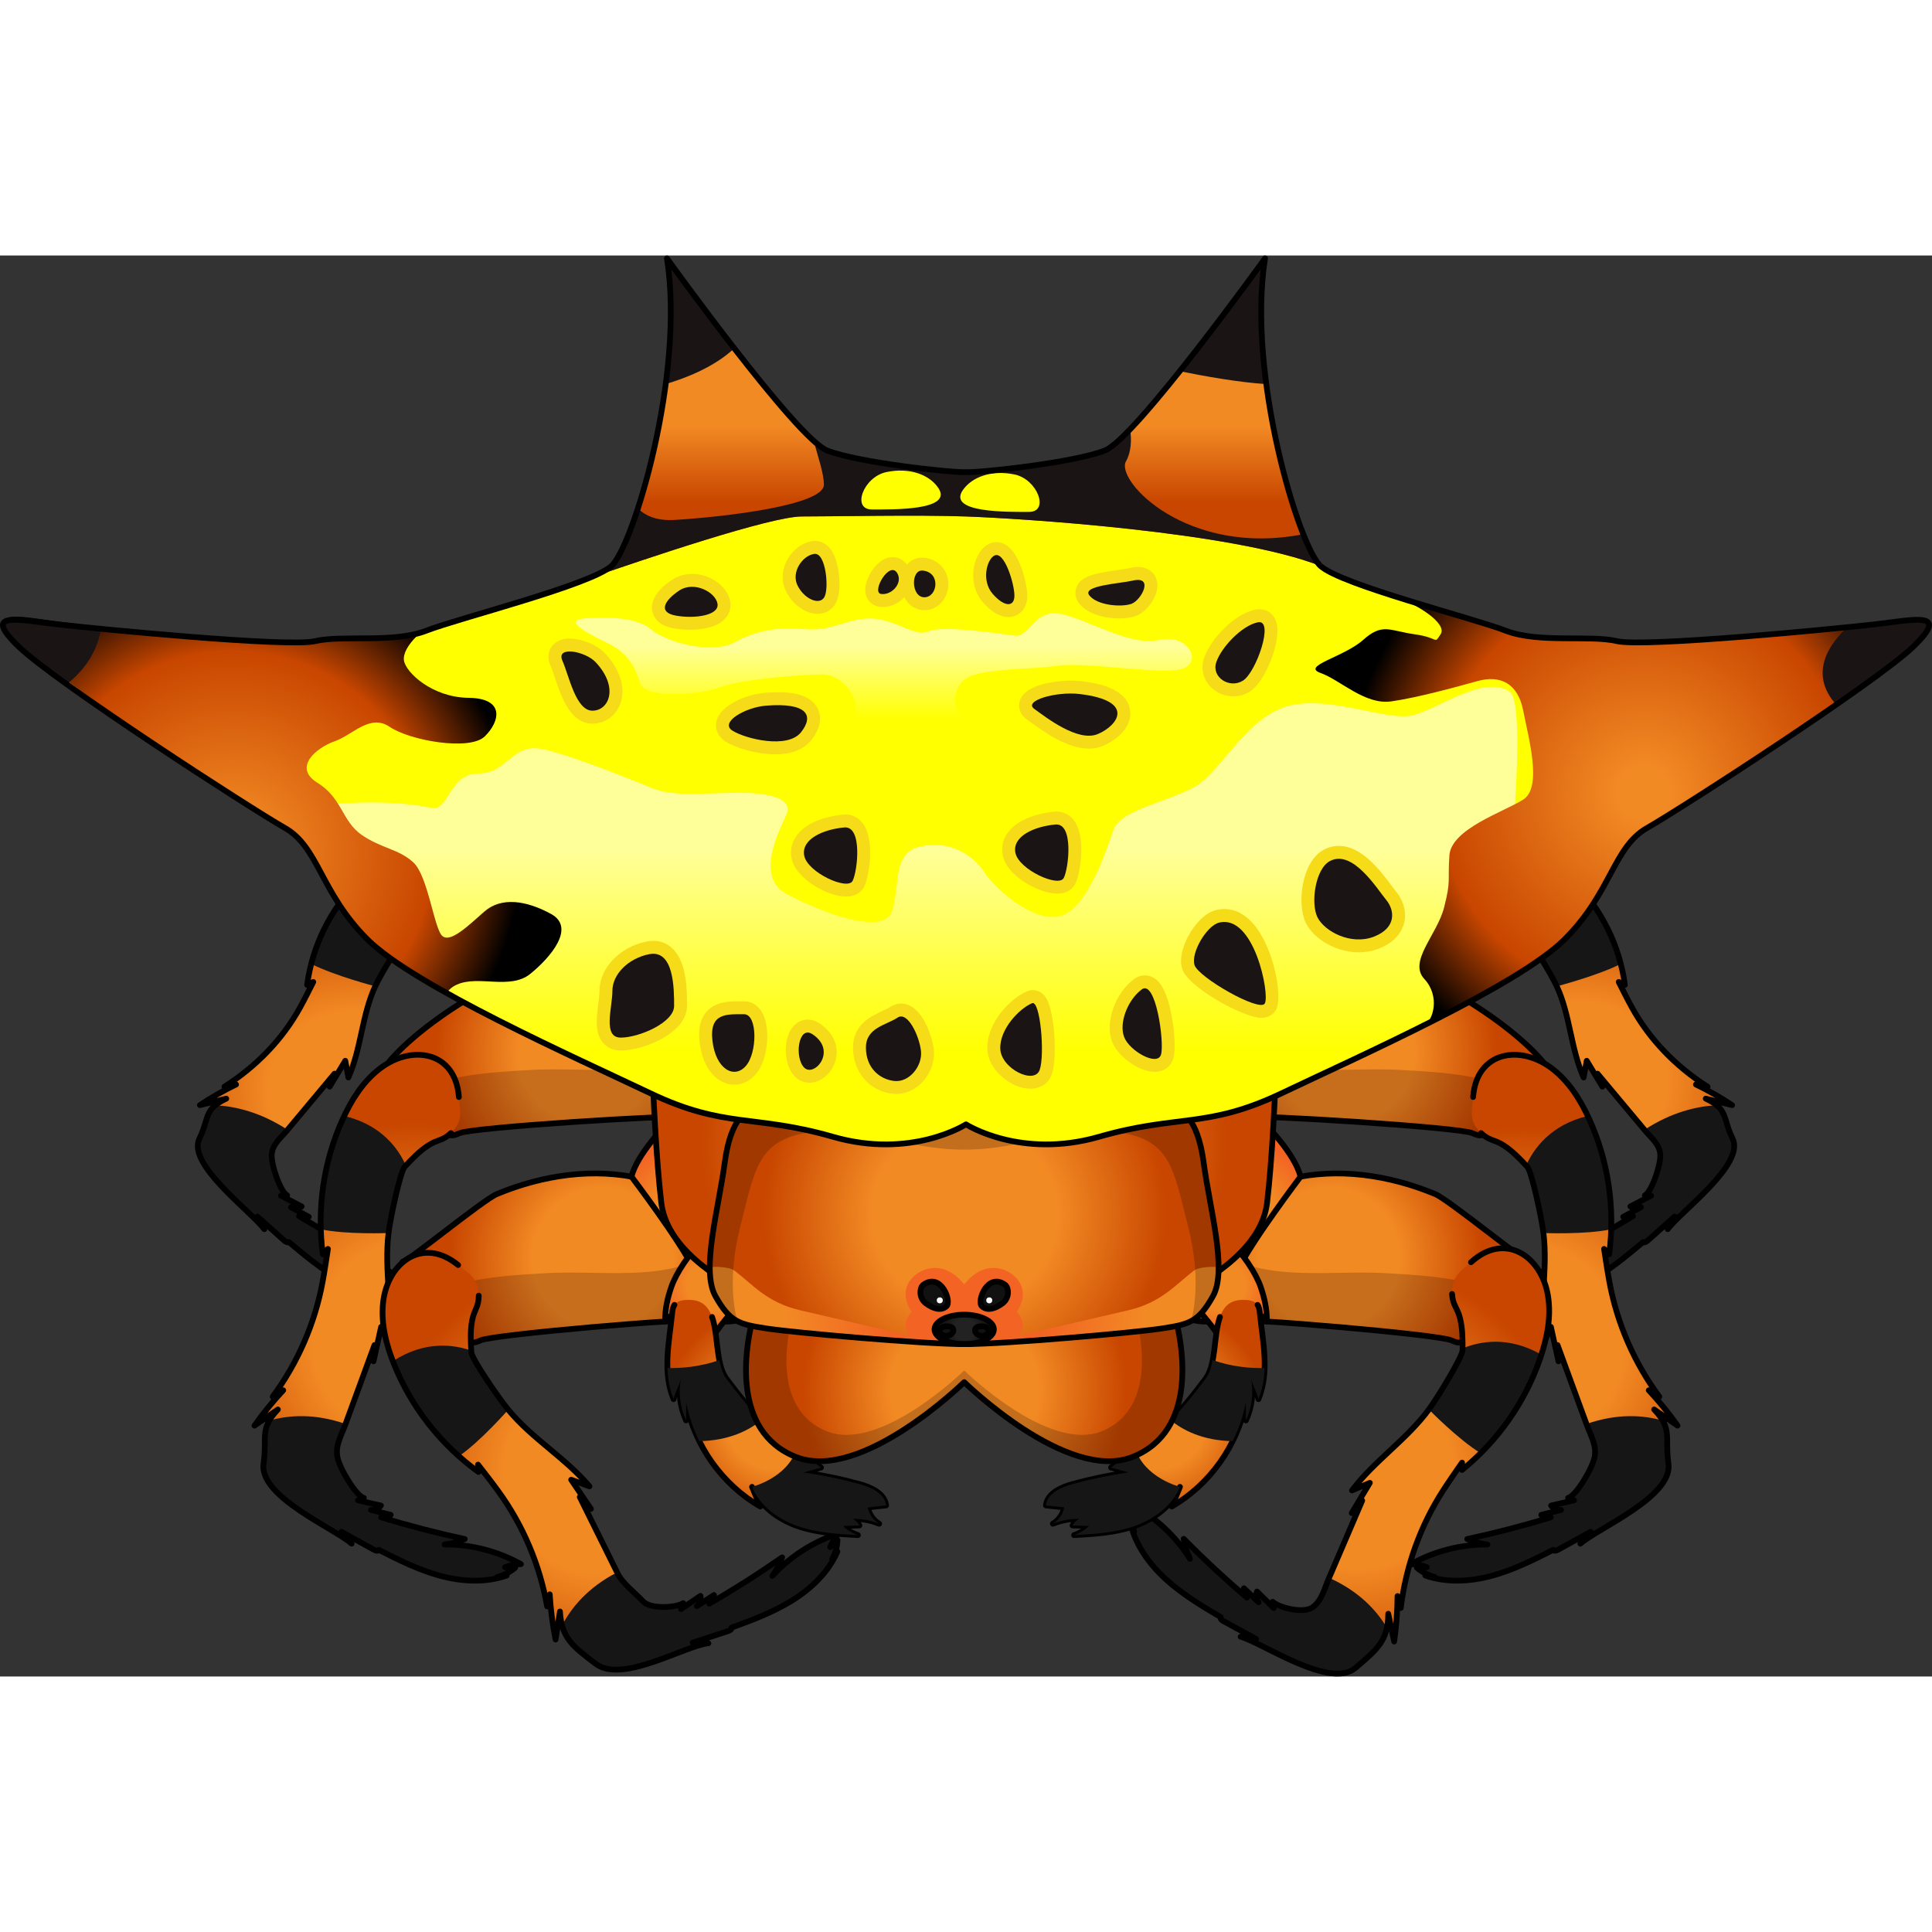 <?xml version="1.0" encoding="utf-8"?>
<!-- Created by: Science Figures, www.sciencefigures.org, Generator: Science Figures Editor -->
<!DOCTYPE svg PUBLIC "-//W3C//DTD SVG 1.1//EN" "http://www.w3.org/Graphics/SVG/1.1/DTD/svg11.dtd">
<svg version="1.1" id="Layer_1" xmlns="http://www.w3.org/2000/svg" xmlns:xlink="http://www.w3.org/1999/xlink" 
	 width="800px" height="800px" viewBox="0 0 336.094 247.201" enable-background="new 0 0 336.094 247.201"
	 xml:space="preserve">
<rect x="0" y="0" width="336.094" height="247.201" fill="#333333" stroke="none"/>
<g>
	<g>
		<g>
			<g>
				<g>
					<g>
						
							<radialGradient id="SVGID_1_" cx="-714.139" cy="148.257" r="26.547" gradientTransform="matrix(0.958 0.286 -0.243 0.816 826.536 194.563)" gradientUnits="userSpaceOnUse">
							<stop  offset="0.454" style="stop-color:#F28A24"/>
							<stop  offset="1" style="stop-color:#C84600"/>
						</radialGradient>
						<path fill="url(#SVGID_1_)" d="M115.912,102.476c-7.589-4.07-16.457-5.509-24.885-5.098
							c-11.861,1.914-17.636,5.005-18.559,5.571c3.64,3.971,5.357,7.192,6.458,12.046c0.098,0.43,0.199,0.896,0.591,1.204
							c0.487,0.39,1.194,0.343,1.811,0.297c2.372-0.198,36.288,7.945,39.394,9.222c1.882,0.768,3.824,1.578,5.82,1.607
							c1.499,0.025,2.909-0.403,4.275-0.842c2.73-0.865,5.492-1.891,7.356-3.798c1.861-1.896,2.565-4.917,0.881-7.202
							c-1.649-2.249-6.146-4.758-8.762-6.296C125.872,106.576,120.527,104.943,115.912,102.476z"/>
						<path opacity="0.2" fill="#1B0000" enable-background="new    " d="M139.083,115.491c-1.479-2.017-5.259-4.25-7.904-5.795
							c0.598,2.191-0.643,4.686-2.789,5.57c-10.64,4.346-21.851-1.627-32.719-4.252c-3.893-0.942-12.925-3.354-18.905-2.713
							c1.347,2.415,1.57,4.119,2.169,6.713c0.1,0.426,0.2,0.893,0.591,1.202c0.489,0.388,1.194,0.342,1.812,0.295
							c2.374-0.196,36.285,7.946,39.395,9.224c1.882,0.767,3.826,1.576,5.819,1.606c1.501,0.022,2.908-0.403,4.276-0.84
							c2.73-0.87,5.491-1.894,7.357-3.799C140.067,120.788,140.766,117.776,139.083,115.491z"/>
						<path fill="none" stroke="#000000" stroke-linecap="round" stroke-linejoin="round" stroke-miterlimit="10" d="
							M115.912,102.476c-7.589-4.07-16.457-5.509-24.885-5.098c-11.861,1.914-17.636,5.005-18.559,5.571
							c3.64,3.971,5.357,7.192,6.458,12.046c0.098,0.43,0.199,0.896,0.591,1.204c0.487,0.39,1.194,0.343,1.811,0.297
							c2.372-0.198,36.288,7.945,39.394,9.222c1.882,0.768,3.824,1.578,5.82,1.607c1.499,0.025,2.909-0.403,4.275-0.842
							c2.73-0.865,5.492-1.891,7.356-3.798c1.861-1.896,2.565-4.917,0.881-7.202c-1.649-2.249-6.146-4.758-8.762-6.296
							C125.872,106.576,120.527,104.943,115.912,102.476z"/>
					</g>
					<g>
						
							<radialGradient id="SVGID_2_" cx="-2431.913" cy="3224.292" r="38.23" gradientTransform="matrix(0.346 0.833 -0.926 0.23 3891.079 1430.74)" gradientUnits="userSpaceOnUse">
							<stop  offset="0.454" style="stop-color:#F28A24"/>
							<stop  offset="1" style="stop-color:#C84600"/>
						</radialGradient>
						<path fill="url(#SVGID_2_)" d="M68.867,181.348c1.16,0.097,2.319-0.051,3.363-0.427c-0.558-0.189-1.112-0.38-1.668-0.569
							c0.927-0.03,1.863,0.085,2.77,0.35c-3.315-2.997-7.459-5.286-11.898-6.579c1.199,0.221,2.417,0.295,3.601,0.229
							c-4.429-2.255-8.771-4.667-13.006-7.232c0.491,0.341,1.208,0.389,1.683,0.118c-1.025-0.563-2.052-1.112-3.082-1.676
							c0.613,0.248,1.343,0.198,1.843-0.131c-1.194-0.623-2.396-1.249-3.598-1.88c0.359-0.01,0.719-0.034,1.079-0.053
							c-1.231-0.662-2.841-5.473-2.68-7.186c0.159-1.714,1.525-2.753,2.652-4.096c2.757-3.288,5.511-6.595,8.264-9.885
							c-0.277,0.764-0.559,1.505-0.847,2.26c0.911-1.5,1.813-3.006,2.72-4.506c0.19,0.97,0.355,1.939,0.543,2.911
							c2.258-5.071,2.321-10.786,4.666-15.864c1.054-2.26,4.608-8.167,5.491-8.591c1.532-0.745,3.113-1.489,4.853-1.866
							c1.886-0.401,2.549,0.089,4.29-0.623c2.639-1.079,2.449-2.737,2.854-4.719c1.363-6.697-5.642-9.827-11.944-7.97
							c-3.359,0.987-6.091,3.04-8.37,5.353c-4.96,5.001-8.117,11.385-9.018,18.176c0.356-0.174,0.714-0.342,1.069-0.514
							c-0.743,1.47-1.479,2.958-2.295,4.436c-3.018,5.48-7.56,10.23-13.162,13.786c0.671-0.127,1.359-0.253,2.027-0.384
							c-2.195,1.06-4.314,2.258-6.29,3.588c1.536-0.375,3.054-0.746,4.583-1.128c-3.961,1.864-2.896,3.319-4.673,6.961
							c-2.191,4.471,9.029,12.673,11.296,15.746c-0.401-0.728-0.802-1.459-1.203-2.188c1.565,1.395,3.118,2.782,4.681,4.178
							c0.212,0.188,0.528,0.398,0.773,0.27c0.009-0.008,0.013-0.015,0.02-0.021c2.854,2.398,5.738,4.785,9.024,6.667
							c3.4,1.941,7.307,3.328,11.201,3.328C69.939,181.529,69.402,181.435,68.867,181.348z"/>
						<path fill="#161616" d="M70.762,118.541c0.085-0.042,0.176-0.085,0.26-0.126c-0.525-2.696-2.318-6.977-8.174-10.093
							c-0.136,0.131-0.272,0.26-0.404,0.394c-4.059,4.092-6.886,9.118-8.281,14.531c4.105,2.065,11.108,3.885,11.108,3.885
							C66.325,124.872,69.879,118.965,70.762,118.541z"/>
						<path fill="#161616" d="M45.982,169.383c-0.401-0.728-0.802-1.459-1.203-2.188c1.565,1.395,3.118,2.782,4.681,4.178
							c0.212,0.188,0.528,0.398,0.773,0.27c0.009-0.008,0.013-0.015,0.02-0.021c2.854,2.398,5.738,4.785,9.024,6.667
							c3.4,1.941,7.307,3.328,11.201,3.328c-0.539-0.086-1.076-0.181-1.611-0.268c1.16,0.097,2.319-0.051,3.363-0.427
							c-0.558-0.189-1.112-0.38-1.668-0.569c0.927-0.03,1.863,0.085,2.77,0.35c-3.315-2.997-7.459-5.286-11.898-6.579
							c1.199,0.221,2.417,0.295,3.601,0.229c-4.429-2.255-8.771-4.667-13.006-7.232c0.491,0.341,1.208,0.389,1.683,0.118
							c-1.025-0.563-2.052-1.112-3.082-1.676c0.613,0.248,1.343,0.198,1.843-0.131c-1.194-0.623-2.396-1.249-3.598-1.88
							c0.359-0.01,0.719-0.034,1.079-0.053c-1.231-0.662-2.841-5.473-2.68-7.186c0.159-1.714,1.525-2.753,2.652-4.096
							c0.035-0.04,0.067-0.082,0.103-0.12c-4.723-3.081-9.118-4.088-12.519-4.269c-2.74,2.169-1.346,2.784-2.823,5.81
							C32.495,158.107,43.715,166.31,45.982,169.383z"/>
						<path fill="none" stroke="#000000" stroke-linecap="round" stroke-linejoin="round" stroke-miterlimit="10" d="
							M82.758,111.333c1.363-6.697-5.642-9.827-11.944-7.97c-3.359,0.987-6.091,3.04-8.37,5.353
							c-4.96,5.001-8.117,11.385-9.018,18.176c0.356-0.174,0.714-0.342,1.069-0.514c-0.743,1.47-1.479,2.958-2.295,4.436
							c-3.018,5.48-7.56,10.23-13.162,13.786c0.671-0.127,1.359-0.253,2.027-0.384c-2.195,1.06-4.314,2.258-6.29,3.588
							c1.536-0.375,3.054-0.746,4.583-1.128c-3.961,1.864-2.896,3.319-4.673,6.961c-2.191,4.471,9.029,12.673,11.296,15.746
							c-0.401-0.728-0.802-1.459-1.203-2.188c1.565,1.395,3.118,2.782,4.681,4.178c0.212,0.188,0.528,0.398,0.773,0.27
							c0.009-0.008,0.013-0.015,0.02-0.021c2.854,2.398,5.738,4.785,9.024,6.667c3.4,1.941,7.307,3.328,11.201,3.328
							c-0.539-0.086-1.076-0.181-1.611-0.268c1.16,0.097,2.319-0.051,3.363-0.427c-0.558-0.189-1.112-0.38-1.668-0.569
							c0.927-0.03,1.863,0.085,2.77,0.35c-3.315-2.997-7.459-5.286-11.898-6.579c1.199,0.221,2.417,0.295,3.601,0.229
							c-4.429-2.255-8.771-4.667-13.006-7.232c0.491,0.341,1.208,0.389,1.683,0.118c-1.025-0.563-2.052-1.112-3.082-1.676
							c0.613,0.248,1.343,0.198,1.843-0.131c-1.194-0.623-2.396-1.249-3.598-1.88c0.359-0.01,0.719-0.034,1.079-0.053
							c-1.231-0.662-2.841-5.473-2.68-7.186c0.159-1.714,1.525-2.753,2.652-4.096c2.757-3.288,5.511-6.595,8.264-9.885
							c-0.277,0.764-0.559,1.505-0.847,2.26c0.911-1.5,1.813-3.006,2.72-4.506c0.19,0.97,0.355,1.939,0.543,2.911
							c2.258-5.071,2.321-10.786,4.666-15.864c1.054-2.26,4.608-8.167,5.491-8.591c1.532-0.745,3.113-1.489,4.853-1.866
							c1.886-0.401,2.549,0.089,4.29-0.623"/>
					</g>
				</g>
			</g>
			<g>
				<g>
					<g>
						<radialGradient id="SVGID_3_" cx="102.258" cy="138.702" r="26.546" gradientUnits="userSpaceOnUse">
							<stop  offset="0.454" style="stop-color:#F28A24"/>
							<stop  offset="1" style="stop-color:#C84600"/>
						</radialGradient>
						<path fill="url(#SVGID_3_)" d="M109.071,125.293c-8.435-2.036-17.345-0.678-25.305,2.614
							c-10.819,6.137-15.469,11.554-16.191,12.502c4.622,3.248,7.188,6.299,9.631,11.396c0.216,0.448,0.446,0.94,0.91,1.155
							c0.578,0.275,1.242-0.015,1.818-0.274c2.218-1.019,37.046-3.234,40.388-2.841c2.022,0.232,4.115,0.494,6.036-0.144
							c1.445-0.476,2.674-1.431,3.856-2.384c2.369-1.89,4.724-3.971,5.965-6.744c1.242-2.759,1.055-6.396-1.213-8.404
							c-2.225-1.979-7.25-3.293-10.196-4.146C119.787,126.565,114.198,126.521,109.071,125.293z"/>
						<path opacity="0.2" fill="#1B0000" enable-background="new    " d="M134.996,132.169c-1.992-1.777-6.254-3.021-9.229-3.872
							c1.197,2.268,0.722,5.49-1.083,7.208c-8.953,8.464-21.403,5.503-32.568,6.194c-4,0.246-13.346,0.563-18.891,3.294
							c1.979,2.268,2.68,4.111,3.995,6.828c0.218,0.446,0.448,0.937,0.91,1.155c0.578,0.272,1.242-0.015,1.819-0.275
							c2.22-1.019,37.044-3.233,40.388-2.84c2.021,0.23,4.116,0.49,6.035-0.146c1.445-0.477,2.673-1.43,3.858-2.382
							c2.368-1.894,4.723-3.973,5.965-6.745C137.452,137.8,137.262,134.177,134.996,132.169z"/>
						<path fill="none" stroke="#000000" stroke-linecap="round" stroke-linejoin="round" stroke-miterlimit="10" d="
							M109.071,125.293c-8.435-2.036-17.345-0.678-25.305,2.614c-10.819,6.137-15.469,11.554-16.191,12.502
							c4.622,3.248,7.188,6.299,9.631,11.396c0.216,0.448,0.446,0.94,0.91,1.155c0.578,0.275,1.242-0.015,1.818-0.274
							c2.218-1.019,37.046-3.234,40.388-2.841c2.022,0.232,4.115,0.494,6.036-0.144c1.445-0.476,2.674-1.431,3.856-2.384
							c2.369-1.89,4.724-3.971,5.965-6.744c1.242-2.759,1.055-6.396-1.213-8.404c-2.225-1.979-7.25-3.293-10.196-4.146
							C119.787,126.565,114.198,126.521,109.071,125.293z"/>
					</g>
					<g>
						
							<radialGradient id="SVGID_4_" cx="-1975.37" cy="2547.544" r="38.228" gradientTransform="matrix(0.569 0.822 -0.822 0.569 3290.076 363.175)" gradientUnits="userSpaceOnUse">
							<stop  offset="0.454" style="stop-color:#F28A24"/>
							<stop  offset="1" style="stop-color:#C84600"/>
						</radialGradient>
						<path fill="url(#SVGID_4_)" d="M86.525,229.88c1.139-0.282,2.207-0.837,3.1-1.61c-0.588-0.027-1.174-0.054-1.762-0.08
							c0.88-0.346,1.812-0.53,2.756-0.536c-4.034-2.262-8.658-3.449-13.283-3.412c1.213-0.155,2.4-0.479,3.517-0.952
							c-4.889-1.054-9.74-2.312-14.531-3.776c0.568,0.218,1.269,0.031,1.647-0.433c-1.145-0.29-2.285-0.563-3.433-0.853
							c0.658,0.074,1.343-0.226,1.729-0.764c-1.323-0.301-2.652-0.604-3.985-0.91c0.342-0.131,0.68-0.278,1.02-0.421
							c-1.369-0.335-4.285-5.209-4.621-7.19c-0.338-1.983,0.674-3.611,1.372-5.502c1.701-4.627,3.395-9.273,5.095-13.902
							c-0.048,0.953-0.105,1.884-0.167,2.829c0.444-1.995,0.878-3.993,1.32-5.986c0.458,1.028,0.895,2.063,1.351,3.095
							c0.716-6.467-0.857-12.922-0.06-19.427c0.361-2.896,2.081-10.739,2.806-11.514c1.257-1.354,2.558-2.723,4.117-3.729
							c1.692-1.085,2.468-0.757,3.934-2.141c2.22-2.101,1.563-3.905,1.387-6.271c-0.607-7.996-8.215-9.169-13.725-4.963
							c-2.938,2.238-4.969,5.466-6.491,8.836c-3.324,7.295-4.525,15.541-3.448,23.488c0.293-0.313,0.587-0.625,0.878-0.938
							c-0.292,1.905-0.573,3.828-0.933,5.765c-1.325,7.184-4.321,14.057-8.674,19.94c0.606-0.369,1.23-0.744,1.834-1.115
							c-1.801,1.931-3.49,3.99-5.003,6.151c1.365-0.937,2.713-1.864,4.068-2.808c-3.263,3.429-1.824,4.707-2.489,9.405
							c-0.822,5.769,12.275,11.235,15.325,13.936c-0.592-0.685-1.185-1.374-1.777-2.062c1.898,1.046,3.782,2.087,5.678,3.132
							c0.257,0.141,0.621,0.272,0.818,0.045c0.007-0.012,0.009-0.021,0.014-0.03c3.42,1.741,6.866,3.459,10.554,4.476
							c3.812,1.046,7.952,1.295,11.685-0.014C87.603,229.726,87.062,229.799,86.525,229.88z"/>
						<path fill="#161616" d="M70.394,158.535c0.07-0.077,0.145-0.153,0.214-0.229c-1.273-2.859-4.216-7.075-10.718-8.617
							c-0.092,0.192-0.187,0.383-0.274,0.578c-2.72,5.969-3.994,12.577-3.784,19.139c4.525,0.947,11.757,0.644,11.757,0.644
							C67.95,167.152,69.669,159.31,70.394,158.535z"/>
						<path fill="#161616" d="M61.174,224.092c-0.592-0.685-1.185-1.374-1.777-2.062c1.898,1.046,3.782,2.087,5.678,3.132
							c0.257,0.141,0.621,0.272,0.818,0.045c0.007-0.012,0.009-0.021,0.014-0.03c3.42,1.741,6.866,3.459,10.554,4.476
							c3.812,1.046,7.952,1.295,11.685-0.014c-0.542,0.087-1.083,0.16-1.62,0.241c1.139-0.282,2.207-0.837,3.1-1.61
							c-0.588-0.027-1.174-0.054-1.762-0.08c0.88-0.346,1.812-0.53,2.756-0.536c-4.034-2.262-8.658-3.449-13.283-3.412
							c1.213-0.155,2.4-0.479,3.517-0.952c-4.889-1.054-9.74-2.312-14.531-3.776c0.568,0.218,1.269,0.031,1.647-0.433
							c-1.145-0.29-2.285-0.563-3.433-0.853c0.658,0.074,1.343-0.226,1.729-0.764c-1.323-0.301-2.652-0.604-3.985-0.91
							c0.342-0.131,0.68-0.278,1.02-0.421c-1.369-0.335-4.285-5.209-4.621-7.19c-0.338-1.983,0.674-3.611,1.372-5.502
							c0.021-0.058,0.041-0.114,0.062-0.17c-5.405-1.884-9.907-1.541-13.216-0.604c-2.006,3.363-0.495,3.587-1.047,7.489
							C45.027,215.925,58.125,221.392,61.174,224.092z"/>
						<path fill="none" stroke="#000000" stroke-linecap="round" stroke-linejoin="round" stroke-miterlimit="10" d="
							M79.832,146.394c-0.607-7.996-8.215-9.169-13.725-4.963c-2.938,2.238-4.969,5.466-6.491,8.836
							c-3.324,7.295-4.525,15.541-3.448,23.488c0.293-0.313,0.587-0.625,0.878-0.938c-0.292,1.905-0.573,3.828-0.933,5.765
							c-1.325,7.184-4.321,14.057-8.674,19.94c0.606-0.369,1.23-0.744,1.834-1.115c-1.801,1.931-3.49,3.99-5.003,6.151
							c1.365-0.937,2.713-1.864,4.068-2.808c-3.263,3.429-1.824,4.707-2.489,9.405c-0.822,5.769,12.275,11.235,15.325,13.936
							c-0.592-0.685-1.185-1.374-1.777-2.062c1.898,1.046,3.782,2.087,5.678,3.132c0.257,0.141,0.621,0.272,0.818,0.045
							c0.007-0.012,0.009-0.021,0.014-0.03c3.42,1.741,6.866,3.459,10.554,4.476c3.812,1.046,7.952,1.295,11.685-0.014
							c-0.542,0.087-1.083,0.16-1.62,0.241c1.139-0.282,2.207-0.837,3.1-1.61c-0.588-0.027-1.174-0.054-1.762-0.08
							c0.88-0.346,1.812-0.53,2.756-0.536c-4.034-2.262-8.658-3.449-13.283-3.412c1.213-0.155,2.4-0.479,3.517-0.952
							c-4.889-1.054-9.74-2.312-14.531-3.776c0.568,0.218,1.269,0.031,1.647-0.433c-1.145-0.29-2.285-0.563-3.433-0.853
							c0.658,0.074,1.343-0.226,1.729-0.764c-1.323-0.301-2.652-0.604-3.985-0.91c0.342-0.131,0.68-0.278,1.02-0.421
							c-1.369-0.335-4.285-5.209-4.621-7.19c-0.338-1.983,0.674-3.611,1.372-5.502c1.701-4.627,3.395-9.273,5.095-13.902
							c-0.048,0.953-0.105,1.884-0.167,2.829c0.444-1.995,0.878-3.993,1.32-5.986c0.458,1.028,0.895,2.063,1.351,3.095
							c0.716-6.467-0.857-12.922-0.06-19.427c0.361-2.896,2.081-10.739,2.806-11.514c1.257-1.354,2.558-2.723,4.117-3.729
							c1.692-1.085,2.468-0.757,3.934-2.141"/>
					</g>
				</g>
				
					<radialGradient id="SVGID_5_" cx="117.495" cy="130.702" r="12.779" gradientTransform="matrix(1 0 0 0.925 0 9.739)" gradientUnits="userSpaceOnUse">
					<stop  offset="0.454" style="stop-color:#F28A24"/>
					<stop  offset="1" style="stop-color:#F26324"/>
				</radialGradient>
				<path fill="url(#SVGID_5_)" stroke="#000000" stroke-linecap="round" stroke-linejoin="round" stroke-miterlimit="10" d="
					M113.16,115.879c0,0-5.03,5.091-6.001,9.015c0,0,8.503,11.219,10.862,16.141c2.359,4.921,7.752,5.961,9.477,2.314
					C129.223,139.703,124.234,120.296,113.16,115.879z"/>
			</g>
			<g>
				<g>
					<g>
						<radialGradient id="SVGID_6_" cx="104.844" cy="174.397" r="26.709" gradientUnits="userSpaceOnUse">
							<stop  offset="0.454" style="stop-color:#F28A24"/>
							<stop  offset="1" style="stop-color:#C84600"/>
						</radialGradient>
						<path fill="url(#SVGID_6_)" d="M111.763,160.646c-8.435-2.036-17.344-0.678-25.304,2.615
							c-2.44,1.011-15.987,12.16-16.405,11.77c4.621,3.249,8.39,7.713,10.831,12.811c0.216,0.448,0.446,0.939,0.91,1.155
							c0.578,0.274,1.243-0.015,1.818-0.274c2.218-1.02,36.06-3.918,39.4-3.524c2.022,0.232,4.115,0.493,6.037-0.144
							c1.444-0.477,2.673-1.431,3.856-2.384c2.369-1.89,4.723-3.97,5.965-6.744c1.241-2.759,1.054-6.397-1.213-8.404
							c-2.225-1.979-7.251-3.293-10.197-4.146C122.48,161.918,116.89,161.874,111.763,160.646z"/>
						<path opacity="0.2" fill="#1B0000" enable-background="new    " d="M137.689,167.521c-1.993-1.776-6.254-3.021-9.23-3.872
							c1.198,2.268,0.722,5.49-1.082,7.208c-8.954,8.464-21.404,5.503-32.569,6.194c-4,0.246-13.345,0.562-18.891,3.294
							c1.979,2.268,3.668,4.795,4.982,7.512c0.218,0.446,0.448,0.937,0.911,1.155c0.578,0.272,1.241-0.015,1.818-0.275
							c2.22-1.02,36.057-3.917,39.401-3.523c2.021,0.23,4.116,0.49,6.034-0.146c1.446-0.476,2.674-1.429,3.859-2.381
							c2.367-1.893,4.722-3.973,5.964-6.745C140.145,173.153,139.955,169.528,137.689,167.521z"/>
						<path fill="none" stroke="#000000" stroke-linecap="round" stroke-linejoin="round" stroke-miterlimit="10" d="
							M111.763,160.646c-8.435-2.036-17.344-0.678-25.304,2.615c-2.44,1.011-15.987,12.16-16.405,11.77
							c4.621,3.249,8.39,7.713,10.831,12.811c0.216,0.448,0.446,0.939,0.91,1.155c0.578,0.274,1.243-0.015,1.818-0.274
							c2.218-1.02,36.06-3.918,39.4-3.524c2.022,0.232,4.115,0.493,6.037-0.144c1.444-0.477,2.673-1.431,3.856-2.384
							c2.369-1.89,4.723-3.97,5.965-6.744c1.241-2.759,1.054-6.397-1.213-8.404c-2.225-1.979-7.251-3.293-10.197-4.146
							C122.48,161.918,116.89,161.874,111.763,160.646z"/>
					</g>
					<g>
						
							<radialGradient id="SVGID_7_" cx="-338.85" cy="433.029" r="38.156" gradientTransform="matrix(0.988 0.153 -0.153 0.988 506.168 -163.989)" gradientUnits="userSpaceOnUse">
							<stop  offset="0.454" style="stop-color:#F28A24"/>
							<stop  offset="1" style="stop-color:#C84600"/>
						</radialGradient>
						<path fill="url(#SVGID_7_)" d="M144.751,226.819c0.571-1.024,0.893-2.184,0.937-3.365c-0.421,0.412-0.841,0.823-1.26,1.234
							c0.347-0.88,0.847-1.686,1.484-2.381c-4.403,1.409-8.426,3.983-11.554,7.391c0.719-0.993,1.29-2.081,1.703-3.223
							c-4.104,2.86-8.33,5.55-12.67,8.056c0.548-0.267,0.889-0.905,0.809-1.499c-0.992,0.64-1.973,1.287-2.965,1.93
							c0.5-0.432,0.748-1.136,0.619-1.786c-1.121,0.764-2.251,1.526-3.383,2.295c0.137-0.339,0.259-0.686,0.388-1.032
							c-1.18,0.771-5.668,1.145-7.026-0.337c-1.362-1.483-3.513-3.043-4.402-4.852c-2.186-4.42-4.387-8.849-6.571-13.268
							c0.656,0.69,1.293,1.374,1.936,2.067c-1.141-1.695-2.292-3.386-3.433-5.079c1.062,0.376,2.113,0.772,3.175,1.151
							c-4.195-4.972-9.958-8.276-14.126-13.334c-1.852-2.259-6.353-8.906-6.416-9.965c-0.114-1.844-0.211-3.729,0.132-5.553
							c0.379-1.974,1.152-2.311,1.157-4.326c0.006-3.057-1.755-3.825-3.592-5.324c-6.217-5.069-12.306-0.36-13.051,6.531
							c-0.4,3.672,0.541,7.367,1.936,10.793c3,7.434,8.152,13.982,14.657,18.675c-0.026-0.427-0.051-0.855-0.077-1.28
							c1.181,1.523,2.381,3.051,3.537,4.646c4.297,5.907,7.217,12.814,8.484,20.023c0.15-0.696,0.307-1.406,0.454-2.1
							c0.158,2.637,0.489,5.279,1.016,7.864c0.26-1.637,0.516-3.251,0.764-4.883c0.242,4.727,2.431,6.203,6.194,9.088
							c4.62,3.549,15.571-3.17,19.627-3.557c-0.905-0.036-1.814-0.073-2.722-0.107c2.059-0.677,4.107-1.344,6.164-2.019
							c0.278-0.093,0.623-0.269,0.589-0.569c-0.002-0.011-0.008-0.02-0.011-0.029c3.604-1.312,7.212-2.663,10.47-4.67
							c3.365-2.076,6.368-4.934,7.955-8.555C145.375,225.926,145.06,226.374,144.751,226.819z"/>
						<path fill="#161616" d="M81.996,190.823c-0.007-0.104-0.012-0.21-0.018-0.312c-2.951-1.047-8.034-1.817-13.632,1.836
							c0.077,0.199,0.151,0.4,0.231,0.598c2.454,6.083,6.369,11.558,11.27,15.924c3.805-2.628,8.564-8.08,8.564-8.08
							C86.56,198.529,82.059,191.882,81.996,190.823z"/>
						<path fill="#161616" d="M123.234,241.421c-0.905-0.036-1.814-0.073-2.722-0.107c2.059-0.677,4.107-1.344,6.164-2.019
							c0.278-0.093,0.623-0.269,0.589-0.569c-0.002-0.011-0.008-0.02-0.011-0.029c3.604-1.312,7.212-2.663,10.47-4.67
							c3.365-2.076,6.368-4.934,7.955-8.555c-0.305,0.454-0.619,0.902-0.928,1.348c0.571-1.024,0.893-2.184,0.937-3.365
							c-0.421,0.412-0.841,0.823-1.26,1.234c0.347-0.88,0.847-1.686,1.484-2.381c-4.403,1.409-8.426,3.983-11.554,7.391
							c0.719-0.993,1.29-2.081,1.703-3.223c-4.104,2.86-8.33,5.55-12.67,8.056c0.548-0.267,0.889-0.905,0.809-1.499
							c-0.992,0.64-1.973,1.287-2.965,1.93c0.5-0.432,0.748-1.136,0.619-1.786c-1.121,0.764-2.251,1.526-3.383,2.295
							c0.137-0.339,0.259-0.686,0.388-1.032c-1.18,0.771-5.668,1.145-7.026-0.337c-1.362-1.483-3.513-3.043-4.402-4.852
							c-0.028-0.054-0.055-0.108-0.081-0.162c-5.089,2.621-7.941,6.12-9.541,9.166c1.058,3.772,2.671,4.327,5.798,6.724
							C108.227,248.526,119.178,241.808,123.234,241.421z"/>
						<path fill="none" stroke="#000000" stroke-linecap="round" stroke-linejoin="round" stroke-miterlimit="10" d="M79.693,175.62
							c-6.217-5.069-12.306-0.36-13.051,6.531c-0.4,3.672,0.541,7.367,1.936,10.793c3,7.434,8.152,13.982,14.657,18.675
							c-0.026-0.427-0.051-0.855-0.077-1.28c1.181,1.523,2.381,3.051,3.537,4.646c4.297,5.907,7.217,12.814,8.484,20.023
							c0.15-0.696,0.307-1.406,0.454-2.1c0.158,2.637,0.489,5.279,1.016,7.864c0.26-1.637,0.516-3.251,0.764-4.883
							c0.242,4.727,2.431,6.203,6.194,9.088c4.62,3.549,15.571-3.17,19.627-3.557c-0.905-0.036-1.814-0.073-2.722-0.107
							c2.059-0.677,4.107-1.344,6.164-2.019c0.278-0.093,0.623-0.269,0.589-0.569c-0.002-0.011-0.008-0.02-0.011-0.029
							c3.604-1.312,7.212-2.663,10.47-4.67c3.365-2.076,6.368-4.934,7.955-8.555c-0.305,0.454-0.619,0.902-0.928,1.348
							c0.571-1.024,0.893-2.184,0.937-3.365c-0.421,0.412-0.841,0.823-1.26,1.234c0.347-0.88,0.847-1.686,1.484-2.381
							c-4.403,1.409-8.426,3.983-11.554,7.391c0.719-0.993,1.29-2.081,1.703-3.223c-4.104,2.86-8.33,5.55-12.67,8.056
							c0.548-0.267,0.889-0.905,0.809-1.499c-0.992,0.64-1.973,1.287-2.965,1.93c0.5-0.432,0.748-1.136,0.619-1.786
							c-1.121,0.764-2.251,1.526-3.383,2.295c0.137-0.339,0.259-0.686,0.388-1.032c-1.18,0.771-5.668,1.145-7.026-0.337
							c-1.362-1.483-3.513-3.043-4.402-4.852c-2.186-4.42-4.387-8.849-6.571-13.268c0.656,0.69,1.293,1.374,1.936,2.067
							c-1.141-1.695-2.292-3.386-3.433-5.079c1.062,0.376,2.113,0.772,3.175,1.151c-4.195-4.972-9.958-8.276-14.126-13.334
							c-1.852-2.259-6.353-8.906-6.416-9.965c-0.114-1.844-0.211-3.729,0.132-5.553c0.379-1.974,1.152-2.311,1.157-4.326"/>
					</g>
				</g>
				
					<radialGradient id="SVGID_8_" cx="120.188" cy="166.056" r="12.778" gradientTransform="matrix(1 0 0 0.925 0 12.374)" gradientUnits="userSpaceOnUse">
					<stop  offset="0.454" style="stop-color:#F28A24"/>
					<stop  offset="1" style="stop-color:#F26324"/>
				</radialGradient>
				<path fill="url(#SVGID_8_)" stroke="#000000" stroke-linecap="round" stroke-linejoin="round" stroke-miterlimit="10" d="
					M115.853,151.231c0,0-5.03,5.092-6.001,9.015c0,0,8.503,11.219,10.862,16.141c2.359,4.921,7.751,5.961,9.477,2.315
					C131.916,175.056,126.926,155.648,115.853,151.231z"/>
			</g>
			<g>
				<radialGradient id="SVGID_9_" cx="123.624" cy="179.134" r="8.936" gradientUnits="userSpaceOnUse">
					<stop  offset="0.454" style="stop-color:#F28A24"/>
					<stop  offset="1" style="stop-color:#F26324"/>
				</radialGradient>
				<path fill="url(#SVGID_9_)" d="M116.799,179.389c-0.675,1.952-1.149,3.991-1.076,6.044c0.731-0.748,1.478-1.479,2.21-2.225
					c0.187-0.187,0.417-0.39,0.675-0.36c0.229,0.028,0.386,0.216,0.531,0.388c1.578,1.923,3.144,3.832,4.723,5.755
					c-0.718-0.86,5.869-7.821,6.429-8.841c1.379-2.498,1.809-5.728,0.26-8.282C126.086,164.432,118.35,174.925,116.799,179.389z"/>
				<path fill="none" stroke="#000000" stroke-linecap="round" stroke-linejoin="round" stroke-miterlimit="10" d="M116.799,179.389
					c-0.675,1.952-1.149,3.991-1.076,6.044c0.731-0.748,1.478-1.479,2.21-2.225c0.187-0.187,0.417-0.39,0.675-0.36
					c0.229,0.028,0.386,0.216,0.531,0.388c1.578,1.923,3.144,3.832,4.723,5.755c-0.718-0.86,5.869-7.821,6.429-8.841
					c1.379-2.498,1.809-5.728,0.26-8.282C126.086,164.432,118.35,174.925,116.799,179.389z"/>
				<g>
					<radialGradient id="SVGID_10_" cx="135.119" cy="202.145" r="19.758" gradientUnits="userSpaceOnUse">
						<stop  offset="0.454" style="stop-color:#F28A24"/>
						<stop  offset="1" style="stop-color:#C84600"/>
					</radialGradient>
					<path fill="url(#SVGID_10_)" d="M118.478,195.293c-0.503,2.468-0.186,5.081,0.876,7.363c0-1.032,0.015-2.081,0.015-3.115
						c1.449,7.492,6.271,14.268,12.875,18.086c-0.474-1.134-0.948-2.282-1.421-3.416c1.349,3.301,4.492,5.612,7.866,6.804
						c3.372,1.191,6.99,1.391,10.562,1.593c-0.975-0.33-1.865-0.875-2.597-1.593c0.947-0.029,1.909-0.058,2.856-0.088
						c-0.26-0.473-0.66-0.874-1.15-1.148c1.566-0.025,3.131,0.261,4.581,0.848c-1.02-0.615-1.752-1.663-1.981-2.842
						c1.062-0.113,2.124-0.229,3.187-0.344c-0.23-2.096-2.612-3.159-4.636-3.719c-3.188-0.875-6.431-1.549-9.703-2.023
						c1.005-0.286,2.009-0.56,3.014-0.847c-1.421-1.089-2.827-2.181-4.249-3.257c1.148,0.258,2.297,0.502,3.445,0.76
						c-6.746-1.521-11.483-7.421-15.645-12.946c-2.887-3.818-0.145-13.636-6.344-13.723c-0.992-0.015-2.14,0.057-2.7,0.862
						c-0.286,0.416-0.358,0.946-0.402,1.463c-0.502,4.967-1.722,10.148,0.245,14.941
						C117.444,197.718,118.234,196.498,118.478,195.293z"/>
					<path fill="none" stroke="#000000" stroke-linecap="round" stroke-linejoin="round" stroke-miterlimit="10" d="M117.33,182.548
						c-0.286,0.416-0.358,0.946-0.402,1.463c-0.502,4.967-1.722,10.148,0.245,14.941c0.271-1.234,1.062-2.454,1.306-3.659
						c-0.503,2.468-0.186,5.081,0.876,7.363c0-1.032,0.015-2.081,0.015-3.115c1.449,7.492,6.271,14.268,12.875,18.086
						c-0.474-1.134-0.948-2.282-1.421-3.416c1.349,3.301,4.492,5.612,7.866,6.804c3.372,1.191,6.99,1.391,10.562,1.593
						c-0.975-0.33-1.865-0.875-2.597-1.593c0.947-0.029,1.909-0.058,2.856-0.088c-0.26-0.473-0.66-0.874-1.15-1.148
						c1.566-0.025,3.131,0.261,4.581,0.848c-1.02-0.615-1.752-1.663-1.981-2.842c1.062-0.113,2.124-0.229,3.187-0.344
						c-0.23-2.096-2.612-3.159-4.636-3.719c-3.188-0.875-6.431-1.549-9.703-2.023c1.005-0.286,2.009-0.56,3.014-0.847
						c-1.421-1.089-2.827-2.181-4.249-3.257c1.148,0.258,2.297,0.502,3.445,0.76c-6.746-1.521-11.483-7.421-15.645-12.946
						c-1.882-2.489-1.372-7.528-2.505-10.758"/>
					<path fill="#161616" d="M132.433,202.62c-2.221-2.197-4.198-4.741-6.06-7.212c-0.639-0.844-0.993-1.986-1.239-3.247
						c-3.434,1.197-6.69,1.434-9.03,1.377c0.056,1.837,0.346,3.652,1.068,5.414c0.271-1.234,1.062-2.454,1.306-3.659
						c-0.503,2.468-0.186,5.081,0.876,7.363c0-1.032,0.015-2.081,0.015-3.115c0.451,2.332,1.229,4.594,2.286,6.718
						C126.9,206.158,130.345,204.339,132.433,202.62z"/>
					<g>
						<path fill="#0E0000" d="M130.823,214.211c0.129,0.421,0.312,0.829,0.51,1.227
							C131.163,215.027,130.992,214.617,130.823,214.211z"/>
						<path fill="#161616" d="M138.689,221.015c3.372,1.191,6.99,1.391,10.562,1.593c-0.975-0.33-1.865-0.875-2.597-1.593
							c0.947-0.029,1.909-0.058,2.856-0.088c-0.26-0.473-0.66-0.874-1.15-1.148c1.566-0.025,3.131,0.261,4.581,0.848
							c-1.02-0.615-1.752-1.663-1.981-2.842c1.062-0.113,2.124-0.229,3.187-0.344c-0.23-2.096-2.612-3.159-4.636-3.719
							c-3.188-0.875-6.431-1.549-9.703-2.023c1.005-0.286,2.009-0.56,3.014-0.847c-1.421-1.089-2.827-2.181-4.249-3.257
							c-1.573,5.059-7.75,6.616-7.75,6.616C132.171,217.512,135.315,219.823,138.689,221.015z"/>
					</g>
				</g>
			</g>
		</g>
		<g>
			<g>
				<g>
					<g>
						
							<radialGradient id="SVGID_11_" cx="1871.156" cy="-757.245" r="26.546" gradientTransform="matrix(-0.958 0.286 0.243 0.816 2207.263 194.563)" gradientUnits="userSpaceOnUse">
							<stop  offset="0.454" style="stop-color:#F28A24"/>
							<stop  offset="1" style="stop-color:#C84600"/>
						</radialGradient>
						<path fill="url(#SVGID_11_)" d="M220.183,102.476c7.589-4.07,16.457-5.509,24.885-5.098
							c11.861,1.914,17.636,5.005,18.559,5.571c-3.64,3.971-5.357,7.192-6.458,12.046c-0.098,0.43-0.199,0.896-0.591,1.204
							c-0.487,0.39-1.194,0.343-1.811,0.297c-2.372-0.198-36.287,7.945-39.394,9.222c-1.882,0.768-3.824,1.578-5.82,1.607
							c-1.499,0.025-2.909-0.403-4.275-0.842c-2.73-0.865-5.492-1.891-7.356-3.798c-1.861-1.896-2.565-4.917-0.881-7.202
							c1.649-2.249,6.146-4.758,8.762-6.296C210.223,106.576,215.568,104.943,220.183,102.476z"/>
						<path opacity="0.2" fill="#1B0000" enable-background="new    " d="M197.011,115.491c1.479-2.017,5.259-4.25,7.904-5.795
							c-0.598,2.191,0.643,4.686,2.789,5.57c10.64,4.346,21.851-1.627,32.719-4.252c3.893-0.942,12.925-3.354,18.905-2.713
							c-1.346,2.415-1.569,4.119-2.169,6.713c-0.1,0.426-0.2,0.893-0.591,1.202c-0.489,0.388-1.194,0.342-1.812,0.295
							c-2.374-0.196-36.285,7.946-39.395,9.224c-1.882,0.767-3.826,1.576-5.819,1.606c-1.501,0.022-2.908-0.403-4.276-0.84
							c-2.73-0.87-5.491-1.894-7.357-3.799C196.028,120.788,195.329,117.776,197.011,115.491z"/>
						<path fill="none" stroke="#000000" stroke-linecap="round" stroke-linejoin="round" stroke-miterlimit="10" d="
							M220.183,102.476c7.589-4.07,16.457-5.509,24.885-5.098c11.861,1.914,17.636,5.005,18.559,5.571
							c-3.64,3.971-5.357,7.192-6.458,12.046c-0.098,0.43-0.199,0.896-0.591,1.204c-0.487,0.39-1.194,0.343-1.811,0.297
							c-2.372-0.198-36.287,7.945-39.394,9.222c-1.882,0.768-3.824,1.578-5.82,1.607c-1.499,0.025-2.909-0.403-4.275-0.842
							c-2.73-0.865-5.492-1.891-7.356-3.798c-1.861-1.896-2.565-4.917-0.881-7.202c1.649-2.249,6.146-4.758,8.762-6.296
							C210.223,106.576,215.568,104.943,220.183,102.476z"/>
					</g>
					<g>
						
							<radialGradient id="SVGID_12_" cx="-1704.579" cy="583.39" r="38.23" gradientTransform="matrix(-0.346 0.833 0.926 0.23 -857.279 1430.74)" gradientUnits="userSpaceOnUse">
							<stop  offset="0.454" style="stop-color:#F28A24"/>
							<stop  offset="1" style="stop-color:#C84600"/>
						</radialGradient>
						<path fill="url(#SVGID_12_)" d="M267.228,181.348c-1.16,0.097-2.319-0.051-3.363-0.427c0.558-0.189,1.112-0.38,1.668-0.569
							c-0.927-0.03-1.863,0.085-2.77,0.35c3.315-2.997,7.459-5.286,11.898-6.579c-1.199,0.221-2.417,0.295-3.601,0.229
							c4.429-2.255,8.771-4.667,13.006-7.232c-0.491,0.341-1.208,0.389-1.683,0.118c1.025-0.563,2.052-1.112,3.082-1.676
							c-0.613,0.248-1.343,0.198-1.843-0.131c1.194-0.623,2.396-1.249,3.598-1.88c-0.359-0.01-0.719-0.034-1.079-0.053
							c1.231-0.662,2.841-5.473,2.68-7.186c-0.159-1.714-1.525-2.753-2.652-4.096c-2.757-3.288-5.511-6.595-8.264-9.885
							c0.277,0.764,0.559,1.505,0.847,2.26c-0.911-1.5-1.813-3.006-2.72-4.506c-0.19,0.97-0.355,1.939-0.543,2.911
							c-2.258-5.071-2.321-10.786-4.666-15.864c-1.054-2.26-4.608-8.167-5.491-8.591c-1.532-0.745-3.113-1.489-4.853-1.866
							c-1.886-0.401-2.549,0.089-4.29-0.623c-2.639-1.079-2.449-2.737-2.854-4.719c-1.363-6.697,5.642-9.827,11.944-7.97
							c3.359,0.987,6.091,3.04,8.37,5.353c4.96,5.001,8.117,11.385,9.018,18.176c-0.356-0.174-0.714-0.342-1.069-0.514
							c0.743,1.47,1.479,2.958,2.295,4.436c3.018,5.48,7.56,10.23,13.162,13.786c-0.671-0.127-1.359-0.253-2.027-0.384
							c2.195,1.06,4.314,2.258,6.29,3.588c-1.536-0.375-3.054-0.746-4.582-1.128c3.96,1.864,2.895,3.319,4.672,6.961
							c2.191,4.471-9.029,12.673-11.296,15.746c0.401-0.728,0.802-1.459,1.203-2.188c-1.565,1.395-3.118,2.782-4.681,4.178
							c-0.212,0.188-0.528,0.398-0.773,0.27c-0.009-0.008-0.013-0.015-0.02-0.021c-2.854,2.398-5.738,4.785-9.024,6.667
							c-3.4,1.941-7.307,3.328-11.201,3.328C266.156,181.529,266.693,181.435,267.228,181.348z"/>
						<path fill="#161616" d="M265.333,118.541c-0.085-0.042-0.176-0.085-0.26-0.126c0.525-2.696,2.318-6.977,8.174-10.093
							c0.136,0.131,0.272,0.26,0.404,0.394c4.059,4.092,6.886,9.118,8.281,14.531c-4.105,2.065-11.108,3.885-11.108,3.885
							C269.77,124.872,266.215,118.965,265.333,118.541z"/>
						<path fill="#161616" d="M290.113,169.383c0.401-0.728,0.802-1.459,1.203-2.188c-1.565,1.395-3.118,2.782-4.681,4.178
							c-0.212,0.188-0.528,0.398-0.773,0.27c-0.009-0.008-0.013-0.015-0.02-0.021c-2.854,2.398-5.738,4.785-9.024,6.667
							c-3.4,1.941-7.307,3.328-11.201,3.328c0.539-0.086,1.076-0.181,1.611-0.268c-1.16,0.097-2.319-0.051-3.363-0.427
							c0.558-0.189,1.112-0.38,1.668-0.569c-0.927-0.03-1.863,0.085-2.77,0.35c3.315-2.997,7.459-5.286,11.898-6.579
							c-1.199,0.221-2.417,0.295-3.601,0.229c4.429-2.255,8.771-4.667,13.006-7.232c-0.491,0.341-1.208,0.389-1.683,0.118
							c1.025-0.563,2.052-1.112,3.082-1.676c-0.613,0.248-1.343,0.198-1.843-0.131c1.194-0.623,2.396-1.249,3.598-1.88
							c-0.359-0.01-0.719-0.034-1.079-0.053c1.231-0.662,2.841-5.473,2.68-7.186c-0.159-1.714-1.525-2.753-2.652-4.096
							c-0.035-0.04-0.067-0.082-0.102-0.12c4.722-3.081,9.117-4.088,12.518-4.269c2.74,2.169,1.346,2.784,2.823,5.81
							C303.6,158.107,292.379,166.31,290.113,169.383z"/>
						<path fill="none" stroke="#000000" stroke-linecap="round" stroke-linejoin="round" stroke-miterlimit="10" d="
							M253.336,111.333c-1.363-6.697,5.642-9.827,11.944-7.97c3.359,0.987,6.091,3.04,8.37,5.353
							c4.96,5.001,8.117,11.385,9.018,18.176c-0.356-0.174-0.714-0.342-1.069-0.514c0.743,1.47,1.479,2.958,2.295,4.436
							c3.018,5.48,7.56,10.23,13.162,13.786c-0.671-0.127-1.359-0.253-2.027-0.384c2.195,1.06,4.314,2.258,6.29,3.588
							c-1.536-0.375-3.054-0.746-4.582-1.128c3.96,1.864,2.895,3.319,4.672,6.961c2.191,4.471-9.029,12.673-11.296,15.746
							c0.401-0.728,0.802-1.459,1.203-2.188c-1.565,1.395-3.118,2.782-4.681,4.178c-0.212,0.188-0.528,0.398-0.773,0.27
							c-0.009-0.008-0.013-0.015-0.02-0.021c-2.854,2.398-5.738,4.785-9.024,6.667c-3.4,1.941-7.307,3.328-11.201,3.328
							c0.539-0.086,1.076-0.181,1.611-0.268c-1.16,0.097-2.319-0.051-3.363-0.427c0.558-0.189,1.112-0.38,1.668-0.569
							c-0.927-0.03-1.863,0.085-2.77,0.35c3.315-2.997,7.459-5.286,11.898-6.579c-1.199,0.221-2.417,0.295-3.601,0.229
							c4.429-2.255,8.771-4.667,13.006-7.232c-0.491,0.341-1.208,0.389-1.683,0.118c1.025-0.563,2.052-1.112,3.082-1.676
							c-0.613,0.248-1.343,0.198-1.843-0.131c1.194-0.623,2.396-1.249,3.598-1.88c-0.359-0.01-0.719-0.034-1.079-0.053
							c1.231-0.662,2.841-5.473,2.68-7.186c-0.159-1.714-1.525-2.753-2.652-4.096c-2.757-3.288-5.511-6.595-8.264-9.885
							c0.277,0.764,0.559,1.505,0.847,2.26c-0.911-1.5-1.813-3.006-2.72-4.506c-0.19,0.97-0.355,1.939-0.543,2.911
							c-2.258-5.071-2.321-10.786-4.666-15.864c-1.054-2.26-4.608-8.167-5.491-8.591c-1.532-0.745-3.113-1.489-4.853-1.866
							c-1.886-0.401-2.549,0.089-4.29-0.623"/>
					</g>
				</g>
			</g>
			<g>
				<g>
					<g>
						
							<radialGradient id="SVGID_13_" cx="2799.963" cy="138.702" r="26.546" gradientTransform="matrix(-1 0 0 1 3033.8 0)" gradientUnits="userSpaceOnUse">
							<stop  offset="0.454" style="stop-color:#F28A24"/>
							<stop  offset="1" style="stop-color:#C84600"/>
						</radialGradient>
						<path fill="url(#SVGID_13_)" d="M227.024,125.293c8.435-2.036,17.345-0.678,25.305,2.614
							c10.819,6.137,15.469,11.554,16.191,12.502c-4.622,3.248-7.188,6.299-9.63,11.396c-0.217,0.448-0.447,0.94-0.911,1.155
							c-0.578,0.275-1.242-0.015-1.818-0.274c-2.218-1.019-37.046-3.234-40.387-2.841c-2.022,0.232-4.116,0.494-6.037-0.144
							c-1.445-0.476-2.673-1.431-3.856-2.384c-2.369-1.89-4.724-3.971-5.965-6.744c-1.242-2.759-1.055-6.396,1.213-8.404
							c2.225-1.979,7.25-3.293,10.196-4.146C216.308,126.565,221.897,126.521,227.024,125.293z"/>
						<path opacity="0.2" fill="#1B0000" enable-background="new    " d="M201.099,132.169c1.992-1.777,6.254-3.021,9.229-3.872
							c-1.197,2.268-0.722,5.49,1.083,7.208c8.953,8.464,21.403,5.503,32.568,6.194c4,0.246,13.346,0.563,18.892,3.294
							c-1.979,2.268-2.681,4.111-3.996,6.828c-0.218,0.446-0.447,0.937-0.91,1.155c-0.578,0.272-1.242-0.015-1.819-0.275
							c-2.22-1.019-37.044-3.233-40.388-2.84c-2.021,0.23-4.116,0.49-6.035-0.146c-1.445-0.477-2.673-1.43-3.858-2.382
							c-2.368-1.894-4.723-3.973-5.965-6.745C198.643,137.8,198.833,134.177,201.099,132.169z"/>
						<path fill="none" stroke="#000000" stroke-linecap="round" stroke-linejoin="round" stroke-miterlimit="10" d="
							M227.024,125.293c8.435-2.036,17.345-0.678,25.305,2.614c10.819,6.137,15.469,11.554,16.191,12.502
							c-4.622,3.248-7.188,6.299-9.63,11.396c-0.217,0.448-0.447,0.94-0.911,1.155c-0.578,0.275-1.242-0.015-1.818-0.274
							c-2.218-1.019-37.046-3.234-40.387-2.841c-2.022,0.232-4.116,0.494-6.037-0.144c-1.445-0.476-2.673-1.431-3.856-2.384
							c-2.369-1.89-4.724-3.971-5.965-6.744c-1.242-2.759-1.055-6.396,1.213-8.404c2.225-1.979,7.25-3.293,10.196-4.146
							C216.308,126.565,221.897,126.521,227.024,125.293z"/>
					</g>
					<g>
						
							<radialGradient id="SVGID_14_" cx="-439.396" cy="329.903" r="38.228" gradientTransform="matrix(-0.569 0.822 0.822 0.569 -256.276 363.175)" gradientUnits="userSpaceOnUse">
							<stop  offset="0.454" style="stop-color:#F28A24"/>
							<stop  offset="1" style="stop-color:#C84600"/>
						</radialGradient>
						<path fill="url(#SVGID_14_)" d="M249.57,229.88c-1.139-0.282-2.207-0.837-3.1-1.61c0.588-0.027,1.174-0.054,1.762-0.08
							c-0.88-0.346-1.812-0.53-2.756-0.536c4.034-2.262,8.658-3.449,13.283-3.412c-1.213-0.155-2.4-0.479-3.517-0.952
							c4.889-1.054,9.74-2.312,14.531-3.776c-0.568,0.218-1.269,0.031-1.647-0.433c1.145-0.29,2.285-0.563,3.433-0.853
							c-0.658,0.074-1.343-0.226-1.729-0.764c1.323-0.301,2.652-0.604,3.985-0.91c-0.342-0.131-0.68-0.278-1.02-0.421
							c1.369-0.335,4.285-5.209,4.621-7.19c0.338-1.983-0.674-3.611-1.372-5.502c-1.701-4.627-3.395-9.273-5.095-13.902
							c0.048,0.953,0.105,1.884,0.167,2.829c-0.444-1.995-0.878-3.993-1.32-5.986c-0.458,1.028-0.895,2.063-1.351,3.095
							c-0.716-6.467,0.857-12.922,0.06-19.427c-0.361-2.896-2.081-10.739-2.806-11.514c-1.257-1.354-2.558-2.723-4.117-3.729
							c-1.692-1.085-2.468-0.757-3.934-2.141c-2.22-2.101-1.563-3.905-1.387-6.271c0.607-7.996,8.215-9.169,13.725-4.963
							c2.938,2.238,4.969,5.466,6.491,8.836c3.324,7.295,4.525,15.541,3.448,23.488c-0.293-0.313-0.587-0.625-0.878-0.938
							c0.292,1.905,0.573,3.828,0.933,5.765c1.325,7.184,4.321,14.057,8.674,19.94c-0.606-0.369-1.23-0.744-1.834-1.115
							c1.801,1.931,3.49,3.99,5.003,6.151c-1.365-0.937-2.713-1.864-4.068-2.808c3.263,3.429,1.824,4.707,2.489,9.405
							c0.822,5.769-12.275,11.235-15.325,13.936c0.592-0.685,1.185-1.374,1.777-2.062c-1.898,1.046-3.782,2.087-5.678,3.132
							c-0.257,0.141-0.621,0.272-0.818,0.045c-0.007-0.012-0.009-0.021-0.014-0.03c-3.42,1.741-6.866,3.459-10.554,4.476
							c-3.812,1.046-7.952,1.295-11.685-0.014C248.492,229.726,249.033,229.799,249.57,229.88z"/>
						<path fill="#161616" d="M265.701,158.535c-0.07-0.077-0.145-0.153-0.214-0.229c1.273-2.859,4.216-7.075,10.718-8.617
							c0.092,0.192,0.187,0.383,0.274,0.578c2.72,5.969,3.994,12.577,3.784,19.139c-4.525,0.947-11.757,0.644-11.757,0.644
							C268.145,167.152,266.425,159.31,265.701,158.535z"/>
						<path fill="#161616" d="M274.92,224.092c0.592-0.685,1.185-1.374,1.777-2.062c-1.898,1.046-3.782,2.087-5.678,3.132
							c-0.257,0.141-0.621,0.272-0.818,0.045c-0.007-0.012-0.009-0.021-0.014-0.03c-3.42,1.741-6.866,3.459-10.554,4.476
							c-3.812,1.046-7.952,1.295-11.685-0.014c0.542,0.087,1.083,0.16,1.62,0.241c-1.139-0.282-2.207-0.837-3.1-1.61
							c0.588-0.027,1.174-0.054,1.762-0.08c-0.88-0.346-1.812-0.53-2.756-0.536c4.034-2.262,8.658-3.449,13.283-3.412
							c-1.213-0.155-2.4-0.479-3.517-0.952c4.889-1.054,9.74-2.312,14.531-3.776c-0.568,0.218-1.269,0.031-1.647-0.433
							c1.145-0.29,2.285-0.563,3.433-0.853c-0.658,0.074-1.343-0.226-1.729-0.764c1.323-0.301,2.652-0.604,3.985-0.91
							c-0.342-0.131-0.68-0.278-1.02-0.421c1.369-0.335,4.285-5.209,4.621-7.19c0.338-1.983-0.674-3.611-1.372-5.502
							c-0.021-0.058-0.04-0.114-0.062-0.17c5.405-1.884,9.907-1.541,13.216-0.604c2.006,3.363,0.495,3.587,1.047,7.489
							C291.068,215.925,277.97,221.392,274.92,224.092z"/>
						<path fill="none" stroke="#000000" stroke-linecap="round" stroke-linejoin="round" stroke-miterlimit="10" d="
							M256.263,146.394c0.607-7.996,8.215-9.169,13.725-4.963c2.938,2.238,4.969,5.466,6.491,8.836
							c3.324,7.295,4.525,15.541,3.448,23.488c-0.293-0.313-0.587-0.625-0.878-0.938c0.292,1.905,0.573,3.828,0.933,5.765
							c1.325,7.184,4.321,14.057,8.674,19.94c-0.606-0.369-1.23-0.744-1.834-1.115c1.801,1.931,3.49,3.99,5.003,6.151
							c-1.365-0.937-2.713-1.864-4.068-2.808c3.263,3.429,1.824,4.707,2.489,9.405c0.822,5.769-12.275,11.235-15.325,13.936
							c0.592-0.685,1.185-1.374,1.777-2.062c-1.898,1.046-3.782,2.087-5.678,3.132c-0.257,0.141-0.621,0.272-0.818,0.045
							c-0.007-0.012-0.009-0.021-0.014-0.03c-3.42,1.741-6.866,3.459-10.554,4.476c-3.812,1.046-7.952,1.295-11.685-0.014
							c0.542,0.087,1.083,0.16,1.62,0.241c-1.139-0.282-2.207-0.837-3.1-1.61c0.588-0.027,1.174-0.054,1.762-0.08
							c-0.88-0.346-1.812-0.53-2.756-0.536c4.034-2.262,8.658-3.449,13.283-3.412c-1.213-0.155-2.4-0.479-3.517-0.952
							c4.889-1.054,9.74-2.312,14.531-3.776c-0.568,0.218-1.269,0.031-1.647-0.433c1.145-0.29,2.285-0.563,3.433-0.853
							c-0.658,0.074-1.343-0.226-1.729-0.764c1.323-0.301,2.652-0.604,3.985-0.91c-0.342-0.131-0.68-0.278-1.02-0.421
							c1.369-0.335,4.285-5.209,4.621-7.19c0.338-1.983-0.674-3.611-1.372-5.502c-1.701-4.627-3.395-9.273-5.095-13.902
							c0.048,0.953,0.105,1.884,0.167,2.829c-0.444-1.995-0.878-3.993-1.32-5.986c-0.458,1.028-0.895,2.063-1.351,3.095
							c-0.716-6.467,0.857-12.922,0.06-19.427c-0.361-2.896-2.081-10.739-2.806-11.514c-1.257-1.354-2.558-2.723-4.117-3.729
							c-1.692-1.085-2.468-0.757-3.934-2.141"/>
					</g>
				</g>
				
					<radialGradient id="SVGID_15_" cx="2815.201" cy="130.702" r="12.779" gradientTransform="matrix(-1 0 0 0.925 3033.8 9.739)" gradientUnits="userSpaceOnUse">
					<stop  offset="0.454" style="stop-color:#F28A24"/>
					<stop  offset="1" style="stop-color:#F26324"/>
				</radialGradient>
				<path fill="url(#SVGID_15_)" stroke="#000000" stroke-linecap="round" stroke-linejoin="round" stroke-miterlimit="10" d="
					M222.935,115.879c0,0,5.03,5.091,6.001,9.015c0,0-8.503,11.219-10.862,16.141c-2.359,4.921-7.752,5.961-9.477,2.314
					C206.872,139.703,211.861,120.296,222.935,115.879z"/>
			</g>
			<g>
				<g>
					<g>
						
							<radialGradient id="SVGID_16_" cx="2802.549" cy="174.397" r="26.709" gradientTransform="matrix(-1 0 0 1 3033.8 0)" gradientUnits="userSpaceOnUse">
							<stop  offset="0.454" style="stop-color:#F28A24"/>
							<stop  offset="1" style="stop-color:#C84600"/>
						</radialGradient>
						<path fill="url(#SVGID_16_)" d="M224.332,160.646c8.435-2.036,17.344-0.678,25.304,2.615
							c2.44,1.011,15.987,12.16,16.405,11.77c-4.621,3.249-8.39,7.713-10.831,12.811c-0.216,0.448-0.446,0.939-0.91,1.155
							c-0.578,0.274-1.243-0.015-1.818-0.274c-2.218-1.02-36.06-3.918-39.4-3.524c-2.022,0.232-4.115,0.493-6.037-0.144
							c-1.444-0.477-2.673-1.431-3.856-2.384c-2.369-1.89-4.723-3.97-5.965-6.744c-1.241-2.759-1.054-6.397,1.213-8.404
							c2.225-1.979,7.251-3.293,10.197-4.146C213.615,161.918,219.205,161.874,224.332,160.646z"/>
						<path opacity="0.2" fill="#1B0000" enable-background="new    " d="M198.406,167.521c1.993-1.776,6.255-3.021,9.23-3.872
							c-1.198,2.268-0.722,5.49,1.082,7.208c8.954,8.464,21.404,5.503,32.569,6.194c4,0.246,13.345,0.562,18.891,3.294
							c-1.979,2.268-3.668,4.795-4.982,7.512c-0.218,0.446-0.448,0.937-0.911,1.155c-0.578,0.272-1.241-0.015-1.818-0.275
							c-2.22-1.02-36.057-3.917-39.4-3.523c-2.021,0.23-4.117,0.49-6.035-0.146c-1.446-0.476-2.673-1.429-3.859-2.381
							c-2.367-1.893-4.722-3.973-5.964-6.745C195.951,173.153,196.14,169.528,198.406,167.521z"/>
						<path fill="none" stroke="#000000" stroke-linecap="round" stroke-linejoin="round" stroke-miterlimit="10" d="
							M224.332,160.646c8.435-2.036,17.344-0.678,25.304,2.615c2.44,1.011,15.987,12.16,16.405,11.77
							c-4.621,3.249-8.39,7.713-10.831,12.811c-0.216,0.448-0.446,0.939-0.91,1.155c-0.578,0.274-1.243-0.015-1.818-0.274
							c-2.218-1.02-36.06-3.918-39.4-3.524c-2.022,0.232-4.115,0.493-6.037-0.144c-1.444-0.477-2.673-1.431-3.856-2.384
							c-2.369-1.89-4.723-3.97-5.965-6.744c-1.241-2.759-1.054-6.397,1.213-8.404c2.225-1.979,7.251-3.293,10.197-4.146
							C213.615,161.918,219.205,161.874,224.332,160.646z"/>
					</g>
					<g>
						
							<radialGradient id="SVGID_17_" cx="2150.803" cy="19.993" r="36.636" gradientTransform="matrix(-0.978 0.207 0.207 0.978 2335.378 -253.029)" gradientUnits="userSpaceOnUse">
							<stop  offset="0.454" style="stop-color:#F28A24"/>
							<stop  offset="1" style="stop-color:#C84600"/>
						</radialGradient>
						<path fill="url(#SVGID_17_)" d="M197.305,222.018c-0.378-1.113-0.483-2.312-0.311-3.479c0.338,0.48,0.677,0.96,1.016,1.441
							c-0.184-0.928-0.528-1.812-1.031-2.61c4.075,2.183,7.565,5.443,10.024,9.361c-0.525-1.106-0.891-2.28-1.091-3.478
							c3.517,3.556,7.188,6.971,10.999,10.219c-0.488-0.361-0.708-1.052-0.521-1.62c0.859,0.808,1.704,1.622,2.564,2.435
							c-0.415-0.515-0.53-1.252-0.285-1.869c0.965,0.954,1.938,1.91,2.912,2.871c-0.072-0.358-0.131-0.723-0.195-1.087
							c1.019,0.976,5.368,2.154,6.971,0.943c1.607-1.211,1.987-3.089,2.778-4.943c1.938-4.533,3.894-9.074,5.834-13.606
							c-0.618,0.724-1.216,1.441-1.821,2.17c1.048-1.756,2.104-3.507,3.15-5.26c-1.037,0.434-2.066,0.887-3.106,1.322
							c3.917-5.191,9.491-8.809,13.375-14.086c1.727-2.356,5.856-9.24,5.862-10.302c0.013-1.847,0.007-3.733-0.436-5.537
							c-0.487-1.95-1.277-2.244-1.393-4.257c-0.173-3.052,1.543-3.914,3.295-5.512c5.931-5.4,12.268-1.033,13.388,5.807
							c0.602,3.646-0.137,7.387-1.341,10.883c-2.59,7.586-7.375,14.408-13.613,19.449c0.003-0.428,0.004-0.856,0.007-1.283
							c-1.096,1.586-2.211,3.178-3.279,4.833c-3.965,6.134-6.502,13.189-7.375,20.456c-0.187-0.685-0.383-1.387-0.569-2.069
							c-0.014,2.641-0.199,5.298-0.583,7.907c-0.35-1.619-0.692-3.219-1.03-4.834c0.018,4.731-2.086,6.328-5.688,9.414
							c-4.418,3.796-16.073-4.305-19.99-5.421c0.896,0.13,1.796,0.259,2.692,0.389c-1.9-1.039-3.793-2.066-5.692-3.103
							c-0.259-0.141-0.565-0.378-0.479-0.666c0.006-0.012,0.015-0.018,0.019-0.026c-3.307-1.945-6.609-3.928-9.449-6.491
							c-2.933-2.651-5.369-6.004-6.275-9.855C196.855,221.024,197.082,221.521,197.305,222.018z"/>
						<path fill="#161616" d="M254.429,190.439c0.001-0.104,0-0.21,0.002-0.312c2.888-1.206,7.921-2.255,13.709,1.088
							c-0.065,0.202-0.128,0.407-0.197,0.608c-2.118,6.208-5.727,11.889-10.382,16.517c-3.942-2.415-8.994-7.599-8.994-7.599
							C250.293,198.385,254.423,191.501,254.429,190.439z"/>
						<path fill="#161616" d="M215.821,240.275c0.896,0.13,1.796,0.259,2.692,0.389c-1.9-1.039-3.793-2.066-5.692-3.103
							c-0.259-0.141-0.565-0.378-0.479-0.666c0.006-0.012,0.015-0.018,0.019-0.026c-3.307-1.945-6.609-3.928-9.449-6.491
							c-2.933-2.651-5.369-6.004-6.275-9.855c0.22,0.502,0.446,0.999,0.67,1.495c-0.378-1.113-0.483-2.312-0.311-3.479
							c0.338,0.48,0.677,0.96,1.016,1.441c-0.184-0.928-0.528-1.812-1.031-2.61c4.075,2.183,7.565,5.443,10.024,9.361
							c-0.525-1.106-0.891-2.28-1.091-3.478c3.517,3.556,7.188,6.971,10.999,10.219c-0.488-0.361-0.708-1.052-0.521-1.62
							c0.859,0.808,1.704,1.622,2.564,2.435c-0.415-0.515-0.53-1.252-0.285-1.869c0.965,0.954,1.938,1.91,2.912,2.871
							c-0.072-0.358-0.131-0.723-0.195-1.087c1.019,0.976,5.368,2.154,6.971,0.943c1.607-1.211,1.987-3.089,2.778-4.943
							c0.022-0.056,0.048-0.11,0.072-0.167c5.223,2.34,8.263,5.678,10.025,8.631c-0.849,3.823-2.429,4.467-5.422,7.031
							C231.393,249.492,219.738,241.392,215.821,240.275z"/>
						<path fill="none" stroke="#000000" stroke-linecap="round" stroke-linejoin="round" stroke-miterlimit="10" d="
							M255.896,175.134c5.931-5.4,12.268-1.033,13.388,5.807c0.602,3.646-0.137,7.387-1.341,10.883
							c-2.59,7.586-7.375,14.408-13.613,19.449c0.003-0.428,0.004-0.856,0.007-1.283c-1.096,1.586-2.211,3.178-3.279,4.833
							c-3.965,6.134-6.502,13.189-7.375,20.456c-0.187-0.685-0.383-1.387-0.569-2.069c-0.014,2.641-0.199,5.298-0.583,7.907
							c-0.35-1.619-0.692-3.219-1.03-4.834c0.018,4.731-2.086,6.328-5.688,9.414c-4.418,3.796-16.073-4.305-19.99-5.421
							c0.896,0.13,1.796,0.259,2.692,0.389c-1.9-1.039-3.793-2.066-5.692-3.103c-0.259-0.141-0.565-0.378-0.479-0.666
							c0.006-0.012,0.015-0.018,0.019-0.026c-3.307-1.945-6.609-3.928-9.449-6.491c-2.933-2.651-5.369-6.004-6.275-9.855
							c0.22,0.502,0.446,0.999,0.67,1.495c-0.378-1.113-0.483-2.312-0.311-3.479c0.338,0.48,0.677,0.96,1.016,1.441
							c-0.184-0.928-0.528-1.812-1.031-2.61c4.075,2.183,7.565,5.443,10.024,9.361c-0.525-1.106-0.891-2.28-1.091-3.478
							c3.517,3.556,7.188,6.971,10.999,10.219c-0.488-0.361-0.708-1.052-0.521-1.62c0.859,0.808,1.704,1.622,2.564,2.435
							c-0.415-0.515-0.53-1.252-0.285-1.869c0.965,0.954,1.938,1.91,2.912,2.871c-0.072-0.358-0.131-0.723-0.195-1.087
							c1.019,0.976,5.368,2.154,6.971,0.943c1.607-1.211,1.987-3.089,2.778-4.943c1.938-4.533,3.894-9.074,5.834-13.606
							c-0.618,0.724-1.216,1.441-1.821,2.17c1.048-1.756,2.104-3.507,3.15-5.26c-1.037,0.434-2.066,0.887-3.106,1.322
							c3.917-5.191,9.491-8.809,13.375-14.086c1.727-2.356,5.856-9.24,5.862-10.302c0.013-1.847,0.007-3.733-0.436-5.537
							c-0.487-1.95-1.277-2.244-1.393-4.257"/>
					</g>
				</g>
				
					<radialGradient id="SVGID_18_" cx="2817.894" cy="166.056" r="12.778" gradientTransform="matrix(-1 0 0 0.925 3033.8 12.374)" gradientUnits="userSpaceOnUse">
					<stop  offset="0.454" style="stop-color:#F28A24"/>
					<stop  offset="1" style="stop-color:#F26324"/>
				</radialGradient>
				<path fill="url(#SVGID_18_)" stroke="#000000" stroke-linecap="round" stroke-linejoin="round" stroke-miterlimit="10" d="
					M220.242,151.231c0,0,5.03,5.092,6.001,9.015c0,0-8.503,11.219-10.862,16.141c-2.359,4.921-7.751,5.961-9.477,2.315
					C204.179,175.056,209.168,155.648,220.242,151.231z"/>
			</g>
			<g>
				
					<radialGradient id="SVGID_19_" cx="2821.33" cy="179.134" r="8.936" gradientTransform="matrix(-1 0 0 1 3033.8 0)" gradientUnits="userSpaceOnUse">
					<stop  offset="0.454" style="stop-color:#F28A24"/>
					<stop  offset="1" style="stop-color:#F26324"/>
				</radialGradient>
				<path fill="url(#SVGID_19_)" d="M219.295,179.389c0.675,1.952,1.149,3.991,1.076,6.044c-0.731-0.748-1.478-1.479-2.21-2.225
					c-0.187-0.187-0.417-0.39-0.675-0.36c-0.229,0.028-0.386,0.216-0.531,0.388c-1.578,1.923-3.144,3.832-4.723,5.755
					c0.718-0.86-5.869-7.821-6.429-8.841c-1.379-2.498-1.809-5.728-0.26-8.282C210.008,164.432,217.745,174.925,219.295,179.389z"/>
				<path fill="none" stroke="#000000" stroke-linecap="round" stroke-linejoin="round" stroke-miterlimit="10" d="M219.295,179.389
					c0.675,1.952,1.149,3.991,1.076,6.044c-0.731-0.748-1.478-1.479-2.21-2.225c-0.187-0.187-0.417-0.39-0.675-0.36
					c-0.229,0.028-0.386,0.216-0.531,0.388c-1.578,1.923-3.144,3.832-4.723,5.755c0.718-0.86-5.869-7.821-6.429-8.841
					c-1.379-2.498-1.809-5.728-0.26-8.282C210.008,164.432,217.745,174.925,219.295,179.389z"/>
				<g>
					
						<radialGradient id="SVGID_20_" cx="2832.824" cy="202.145" r="19.758" gradientTransform="matrix(-1 0 0 1 3033.8 0)" gradientUnits="userSpaceOnUse">
						<stop  offset="0.454" style="stop-color:#F28A24"/>
						<stop  offset="1" style="stop-color:#C84600"/>
					</radialGradient>
					<path fill="url(#SVGID_20_)" d="M217.617,195.293c0.503,2.468,0.186,5.081-0.876,7.363c0-1.032-0.015-2.081-0.015-3.115
						c-1.449,7.492-6.271,14.268-12.875,18.086c0.474-1.134,0.948-2.282,1.421-3.416c-1.349,3.301-4.492,5.612-7.866,6.804
						c-3.372,1.191-6.99,1.391-10.562,1.593c0.975-0.33,1.865-0.875,2.597-1.593c-0.947-0.029-1.909-0.058-2.856-0.088
						c0.26-0.473,0.66-0.874,1.15-1.148c-1.566-0.025-3.131,0.261-4.581,0.848c1.02-0.615,1.752-1.663,1.981-2.842
						c-1.062-0.113-2.124-0.229-3.187-0.344c0.23-2.096,2.612-3.159,4.636-3.719c3.188-0.875,6.431-1.549,9.703-2.023
						c-1.005-0.286-2.009-0.56-3.014-0.847c1.421-1.089,2.827-2.181,4.249-3.257c-1.148,0.258-2.297,0.502-3.445,0.76
						c6.746-1.521,11.483-7.421,15.645-12.946c2.887-3.818,0.145-13.636,6.344-13.723c0.992-0.015,2.14,0.057,2.7,0.862
						c0.286,0.416,0.358,0.946,0.402,1.463c0.502,4.967,1.722,10.148-0.245,14.941C218.651,197.718,217.861,196.498,217.617,195.293
						z"/>
					<path fill="none" stroke="#000000" stroke-linecap="round" stroke-linejoin="round" stroke-miterlimit="10" d="
						M218.765,182.548c0.286,0.416,0.358,0.946,0.402,1.463c0.502,4.967,1.722,10.148-0.245,14.941
						c-0.271-1.234-1.062-2.454-1.306-3.659c0.503,2.468,0.186,5.081-0.876,7.363c0-1.032-0.015-2.081-0.015-3.115
						c-1.449,7.492-6.271,14.268-12.875,18.086c0.474-1.134,0.948-2.282,1.421-3.416c-1.349,3.301-4.492,5.612-7.866,6.804
						c-3.372,1.191-6.99,1.391-10.562,1.593c0.975-0.33,1.865-0.875,2.597-1.593c-0.947-0.029-1.909-0.058-2.856-0.088
						c0.26-0.473,0.66-0.874,1.15-1.148c-1.566-0.025-3.131,0.261-4.581,0.848c1.02-0.615,1.752-1.663,1.981-2.842
						c-1.062-0.113-2.124-0.229-3.187-0.344c0.23-2.096,2.612-3.159,4.636-3.719c3.188-0.875,6.431-1.549,9.703-2.023
						c-1.005-0.286-2.009-0.56-3.014-0.847c1.421-1.089,2.827-2.181,4.249-3.257c-1.148,0.258-2.297,0.502-3.445,0.76
						c6.746-1.521,11.483-7.421,15.645-12.946c1.882-2.489,1.372-7.528,2.505-10.758"/>
					<path fill="#161616" d="M203.662,202.62c2.221-2.197,4.198-4.741,6.06-7.212c0.639-0.844,0.993-1.986,1.239-3.247
						c3.434,1.197,6.691,1.434,9.03,1.377c-0.056,1.837-0.346,3.652-1.068,5.414c-0.271-1.234-1.062-2.454-1.306-3.659
						c0.503,2.468,0.186,5.081-0.876,7.363c0-1.032-0.015-2.081-0.015-3.115c-0.451,2.332-1.229,4.594-2.286,6.718
						C209.195,206.158,205.75,204.339,203.662,202.62z"/>
					<g>
						<path fill="#0E0000" d="M205.272,214.211c-0.129,0.421-0.312,0.829-0.51,1.227
							C204.932,215.027,205.103,214.617,205.272,214.211z"/>
						<path fill="#161616" d="M197.406,221.015c-3.372,1.191-6.99,1.391-10.562,1.593c0.975-0.33,1.865-0.875,2.597-1.593
							c-0.947-0.029-1.909-0.058-2.856-0.088c0.26-0.473,0.66-0.874,1.15-1.148c-1.566-0.025-3.131,0.261-4.581,0.848
							c1.02-0.615,1.752-1.663,1.981-2.842c-1.062-0.113-2.124-0.229-3.187-0.344c0.23-2.096,2.612-3.159,4.636-3.719
							c3.188-0.875,6.431-1.549,9.703-2.023c-1.005-0.286-2.009-0.56-3.014-0.847c1.421-1.089,2.827-2.181,4.249-3.257
							c1.573,5.059,7.75,6.616,7.75,6.616C203.923,217.512,200.78,219.823,197.406,221.015z"/>
					</g>
				</g>
			</g>
		</g>
		<g>
			
				<radialGradient id="SVGID_21_" cx="167.733" cy="154.798" r="45.839" gradientTransform="matrix(1 0 0 0.925 0 11.535)" gradientUnits="userSpaceOnUse">
				<stop  offset="0.454" style="stop-color:#F28A24"/>
				<stop  offset="1" style="stop-color:#C84600"/>
			</radialGradient>
			<path fill="url(#SVGID_21_)" d="M167.734,120.216h-54.832c0,0,0.374,29.577,2.135,44.534
				c1.761,14.956,32.191,22.364,32.191,22.364c9.686,1.139,20.506,2.267,20.506,2.267s10.82-1.128,20.506-2.267
				c0,0,30.431-7.408,32.191-22.364c1.76-14.957,2.134-44.534,2.134-44.534H167.734z"/>
			<path fill="none" stroke="#000000" stroke-linecap="round" stroke-linejoin="round" stroke-miterlimit="10" d="M167.734,120.216
				h-54.832c0,0,0.374,29.577,2.135,44.534c1.761,14.956,32.191,22.364,32.191,22.364c9.686,1.139,20.506,2.267,20.506,2.267
				s10.82-1.128,20.506-2.267c0,0,30.431-7.408,32.191-22.364c1.76-14.957,2.134-44.534,2.134-44.534H167.734z"/>
		</g>
		<g>
			
				<radialGradient id="SVGID_22_" cx="166.959" cy="197.401" r="28.317" gradientTransform="matrix(0.997 0 0 1 1.359 0)" gradientUnits="userSpaceOnUse">
				<stop  offset="0.454" style="stop-color:#F28A24"/>
				<stop  offset="1" style="stop-color:#C84600"/>
			</radialGradient>
			<path fill="url(#SVGID_22_)" d="M204.798,186.186l-20.831-1.134l-16.232,4.329l-16.233-4.329l-20.834,1.134
				c-0.797,3.5-3.621,18.281,7.771,22.815c11.391,4.535,29.296-13.01,29.296-13.01s17.901,17.545,29.296,13.01
				C208.422,204.467,205.597,189.686,204.798,186.186z"/>
			<path opacity="0.2" d="M204.798,186.186l-20.831-1.134l-0.512,0.136l14.47,0.788c0.649,2.85,2.949,14.889-6.33,18.583
				c-9.277,3.693-23.86-10.598-23.86-10.598s-14.586,14.291-23.864,10.598c-9.278-3.694-6.979-15.733-6.328-18.583l14.468-0.788
				l-0.509-0.136l-20.834,1.134c-0.797,3.5-3.621,18.281,7.771,22.815c11.391,4.535,29.296-13.01,29.296-13.01
				s17.901,17.545,29.296,13.01C208.422,204.467,205.597,189.686,204.798,186.186z"/>
			<path fill="none" stroke="#000000" stroke-linecap="round" stroke-linejoin="round" stroke-miterlimit="10" d="M204.798,186.186
				l-20.831-1.134l-16.232,4.329l-16.233-4.329l-20.834,1.134c-0.797,3.5-3.621,18.281,7.771,22.815
				c11.391,4.535,29.296-13.01,29.296-13.01s17.901,17.545,29.296,13.01C208.422,204.467,205.597,189.686,204.798,186.186z"/>
			
				<radialGradient id="SVGID_23_" cx="166.959" cy="166.747" r="35.249" gradientTransform="matrix(0.997 0 0 1 1.359 0)" gradientUnits="userSpaceOnUse">
				<stop  offset="0.454" style="stop-color:#F28A24"/>
				<stop  offset="1" style="stop-color:#C84600"/>
			</radialGradient>
			<path fill="url(#SVGID_23_)" d="M209.384,157.76c-1.085-8.179-4.164-8.904-4.164-8.904c-6.517-5.271-37.485-4.727-37.485-4.727
				s-30.971-0.545-37.489,4.727c0,0-3.079,0.726-4.164,8.904c-1.087,8.179-4.166,18.718-1.63,23.261
				c2.534,4.544,4.165,4.907,8.874,5.635c4.707,0.725,27.166,2.726,34.409,2.726c7.242,0,29.7-2.001,34.407-2.726
				c4.71-0.728,6.339-1.091,8.873-5.635C213.551,176.478,210.471,165.938,209.384,157.76z"/>
			
				<radialGradient id="SVGID_24_" cx="166.958" cy="182.657" r="31.756" gradientTransform="matrix(0.997 0 0 1 1.359 0)" gradientUnits="userSpaceOnUse">
				<stop  offset="0.429" style="stop-color:#F26324"/>
				<stop  offset="1" style="stop-color:#F28A24"/>
			</radialGradient>
			<path fill="url(#SVGID_24_)" d="M207.73,176.574c-3.22,2.424-5.634,5.563-11.449,6.911c-5.816,1.345-18.969,4.401-18.969,4.401
				s1.61-1.976-0.448-4.131c0,0,2.225-2.819,0.269-5.476c-1.521-2.066-5.719-3.874-9.397,0.705c-3.681-4.579-7.881-2.771-9.4-0.705
				c-1.956,2.656,0.268,5.476,0.268,5.476c-2.057,2.155-0.446,4.131-0.446,4.131s-13.152-3.057-18.969-4.401
				c-5.815-1.348-8.229-4.487-11.45-6.911c-0.87-0.654-3.763-0.754-4.253-0.533c0.005,1.997,0.266,3.723,0.968,4.979
				c2.534,4.544,4.165,4.907,8.874,5.635c4.707,0.725,27.166,2.726,34.409,2.726c7.242,0,29.7-2.001,34.407-2.726
				c4.71-0.728,6.339-1.091,8.873-5.635c0.702-1.257,0.966-2.982,0.967-4.979C211.496,175.82,208.599,175.92,207.73,176.574z"/>
			
				<radialGradient id="SVGID_25_" cx="166.959" cy="186.817" r="4.088" gradientTransform="matrix(0.997 0 0 1 1.359 0)" gradientUnits="userSpaceOnUse">
				<stop  offset="0.454" style="stop-color:#222222"/>
				<stop  offset="1" style="stop-color:#111111"/>
			</radialGradient>
			
				<ellipse fill="url(#SVGID_25_)" stroke="#000000" stroke-linecap="round" stroke-linejoin="round" stroke-miterlimit="10" cx="167.734" cy="186.816" rx="5.164" ry="2.564"/>
			<path opacity="0.2" d="M211.015,181.021c2.536-4.543-0.544-15.082-1.631-23.261c-1.085-8.179-4.164-8.904-4.164-8.904
				c-6.517-5.271-37.485-4.727-37.485-4.727s-30.971-0.545-37.489,4.727c0,0-3.079,0.726-4.164,8.904
				c-1.087,8.179-4.166,18.718-1.63,23.261c1.337,2.398,2.427,3.629,3.848,4.365c-0.011-0.033-2.13-6.207,0.474-16.428
				c2.606-10.253,3.041-15.271,12.497-16.469c9.455-1.2,15.759,3.053,26.465,3.053c10.705,0,17.007-4.253,26.463-3.053
				c9.456,1.197,9.89,6.216,12.498,16.469c2.601,10.221,0.482,16.395,0.471,16.428C208.588,184.649,209.677,183.419,211.015,181.021
				z"/>
			<path fill="#111111" stroke="#000000" stroke-linecap="round" stroke-linejoin="round" stroke-miterlimit="10" d="
				M160.636,179.04c-0.637,0.447-0.886,2.267,0.439,3.252c1.325,0.984,2.652,1.329,3.585,0.492
				C165.595,181.947,163.705,176.868,160.636,179.04z"/>
			<path fill="#111111" stroke="#000000" stroke-linecap="round" stroke-linejoin="round" stroke-miterlimit="10" d="
				M164.513,186.283c-0.99,0.062-1.669,1.138-0.244,1.604C165.691,188.354,166.871,186.136,164.513,186.283z"/>
			<path fill="#111111" stroke="#000000" stroke-linecap="round" stroke-linejoin="round" stroke-miterlimit="10" d="
				M174.833,179.04c0.634,0.447,0.884,2.267-0.442,3.252c-1.324,0.984-2.649,1.329-3.583,0.492S171.763,176.868,174.833,179.04z"/>
			<path fill="#111111" stroke="#000000" stroke-linecap="round" stroke-linejoin="round" stroke-miterlimit="10" d="
				M170.953,186.283c0.992,0.062,1.67,1.138,0.246,1.604C169.775,188.354,168.597,186.136,170.953,186.283z"/>
			<path fill="none" stroke="#000000" stroke-linecap="round" stroke-linejoin="round" stroke-miterlimit="10" d="M209.384,157.76
				c-1.085-8.179-4.164-8.904-4.164-8.904c-6.517-5.271-37.485-4.727-37.485-4.727s-30.971-0.545-37.489,4.727
				c0,0-3.079,0.726-4.164,8.904c-1.087,8.179-4.166,18.718-1.63,23.261c2.534,4.544,4.165,4.907,8.874,5.635
				c4.707,0.725,27.166,2.726,34.409,2.726c7.242,0,29.7-2.001,34.407-2.726c4.71-0.728,6.339-1.091,8.873-5.635
				C213.551,176.478,210.471,165.938,209.384,157.76z"/>
			<circle fill="#FFFFFF" cx="163.486" cy="181.762" r="0.521"/>
			<circle fill="#FFFFFF" cx="172.095" cy="181.762" r="0.521"/>
		</g>
	</g>
	<g>
		<path fill="#FFFF00" d="M326.169,64.157c-6.926,0.788-40.148,4.043-44.882,2.93s-13.644,0.4-19.33-1.811
			c-5.685-2.211-28.495-7.93-32.226-11.257c-3.73-3.328-12.859-33.217-9.661-53.52c0,0-22.483,31.288-27.857,33.419
			s-21.83,3.892-24.166,3.77c-2.336,0.122-18.792-1.639-24.166-3.77S116.024,0.5,116.024,0.5c3.198,20.303-5.931,50.191-9.661,53.52
			c-3.73,3.327-26.541,9.046-32.226,11.257c-5.687,2.211-14.597,0.697-19.33,1.811s-37.956-2.142-44.882-2.93
			c-6.924-0.789-13.209-2.404-6.68,3.885c6.531,6.286,40.449,28.212,46.319,31.543c5.87,3.33,6.177,11.207,14.32,19.355
			c8.144,8.146,36.336,20.645,49.275,26.81c12.94,6.165,18.067,3.624,31.749,7.562c13.681,3.938,23.138-2.167,23.138-2.167
			s9.457,6.104,23.138,2.167c13.682-3.938,18.81-1.396,31.749-7.562s41.132-18.663,49.275-26.81
			c8.144-8.148,8.45-16.025,14.32-19.355c5.87-3.331,39.788-25.257,46.319-31.543C339.378,61.753,333.093,63.368,326.169,64.157z"/>
		<linearGradient id="SVGID_26_" gradientUnits="userSpaceOnUse" x1="159.76" y1="103.372" x2="159.76" y2="138.734">
			<stop  offset="0" style="stop-color:#FFFFFF"/>
			<stop  offset="1" style="stop-color:#FFFFFF;stop-opacity:0"/>
		</linearGradient>
		<path opacity="0.6" fill="url(#SVGID_26_)" d="M262.609,75.871c-4.492-2.995-12.354,2.995-16.848,4.118
			c-4.492,1.123-14.977-3.743-22.09-1.497c-7.112,2.247-11.231,11.232-15.724,13.853c-4.493,2.62-13.104,4.119-14.228,7.488
			s-4.492,13.478-8.985,14.975c-4.493,1.498-11.231-4.118-13.479-7.488c-2.246-3.369-6.363-5.615-11.231-4.492
			c-4.867,1.123-3.369,6.739-4.866,11.231c-1.497,4.493-12.729,0-18.345-2.994c-5.616-2.994-1.124-11.231,0-13.853
			c1.123-2.622-2.622-3.744-8.238-3.744c-5.615,0-11.231,0.749-14.975-0.749c-3.744-1.498-12.729-5.241-18.721-6.739
			c-5.99-1.498-6.363,4.119-11.605,4.119c-5.241,0-5.127,6.638-8.236,5.989c-8.985-1.872-19.469-0.374-19.469-0.374
			s16.848,19.844,16.848,22.09c0,0.682,1.424,4.488,3.651,9.58c11.866,6.794,28.133,14.098,37.092,18.366
			c12.94,6.165,18.067,3.624,31.749,7.562c13.681,3.938,23.138-2.167,23.138-2.167s9.457,6.104,23.138,2.167
			c13.682-3.938,18.81-1.396,31.749-7.562c9.102-4.336,25.74-11.804,37.65-18.688C262.72,108.278,265.724,77.948,262.609,75.871z"/>
		<linearGradient id="SVGID_27_" gradientUnits="userSpaceOnUse" x1="153.754" y1="68.008" x2="153.754" y2="80.761">
			<stop  offset="0" style="stop-color:#FFFFFF"/>
			<stop  offset="1" style="stop-color:#FFFFFF;stop-opacity:0"/>
		</linearGradient>
		<path opacity="0.6" fill="url(#SVGID_27_)" d="M101.62,63.142c3.187-0.289,8.987-0.373,11.607,1.873s10.483,4.492,14.601,2.246
			c4.118-2.246,7.862-2.62,12.355-2.246c4.492,0.374,7.114-1.873,11.231-1.873c4.118,0,7.862,3.37,10.108,2.247
			c2.247-1.124,12.355,0.375,14.976,0.749s3.368-4.868,8.236-3.745c4.868,1.124,11.979,5.616,16.848,4.493s7.487,3.371,4.493,4.867
			c-2.995,1.498-16.473-1.124-22.089-0.375c-5.616,0.75-14.228,0.375-16.474,2.622c-2.246,2.246-1.497,5.616,0.749,7.112
			c2.246,1.498-2.994,2.622-6.739,2.996c-3.744,0.374-14.977,1.496-13.104-2.621c1.872-4.118-1.873-8.61-5.242-8.61
			s-13.854,0.749-17.971,2.246s-13.103,1.871-13.852-0.749c-0.75-2.621-2.248-5.242-5.242-6.739S97.501,63.517,101.62,63.142z"/>
		<radialGradient id="SVGID_28_" cx="40.519" cy="103.686" r="50.39" gradientUnits="userSpaceOnUse">
			<stop  offset="0.083" style="stop-color:#F28A24"/>
			<stop  offset="0.691" style="stop-color:#C84600"/>
			<stop  offset="0.996" style="stop-color:#000000"/>
		</radialGradient>
		<path fill="url(#SVGID_28_)" d="M79.477,126.839c3.793-1.698,9.273,0.979,12.79-1.883c3.517-2.86,7.93-8.033,3.604-10.404
			s-8.67-3.002-11.603-0.426c-2.932,2.576-5.868,5.444-7.305,4.267s-2.488-10.475-5.072-12.827c-2.584-2.354-5.485-2.387-8.94-4.749
			c-3.455-2.361-3.407-6.423-7.729-9.086c-4.321-2.662-0.22-6.095,2.985-7.219s6.15-4.86,9.606-2.499
			c3.455,2.361,13.879,4.225,16.521,1.644c2.643-2.581,3.561-6.632-2.823-6.707c-6.382-0.074-10.973-4.48-11.24-6.516
			c-0.151-1.149,0.63-2.658,2.336-4.317c-5.639,1.281-13.211,0.091-17.464,1.038c-4.746,1.059-37.928-2.587-44.844-3.455
			c-6.915-0.871-13.181-2.559-6.726,3.806c6.458,6.362,40.116,28.684,45.947,32.084c5.831,3.398,6.045,11.279,14.092,19.521
			c2.753,2.819,7.846,6.175,13.871,9.623C77.826,127.968,78.441,127.302,79.477,126.839z"/>
		<g>
			<linearGradient id="SVGID_29_" gradientUnits="userSpaceOnUse" x1="165.577" y1="18.453" x2="165.577" y2="42.943">
				<stop  offset="0.454" style="stop-color:#F28A24"/>
				<stop  offset="1" style="stop-color:#C84600"/>
			</linearGradient>
			<path fill="url(#SVGID_29_)" d="M168.047,45.401c8.845,0.307,46.412,2.604,61.685,8.618c-3.73-3.328-12.859-33.217-9.661-53.52
				c0,0-22.483,31.288-27.857,33.419s-21.83,3.892-24.166,3.77c-2.336,0.122-18.792-1.639-24.166-3.77S116.024,0.5,116.024,0.5
				c3.198,20.303-5.931,50.191-9.661,53.52c-0.832,0.741-2.614,1.603-4.94,2.515c11.449-3.994,32.718-11.133,38.038-11.133
				C145.999,45.401,159.203,45.096,168.047,45.401z"/>
		</g>
		<path fill="#1A1414" d="M168.047,45.401c8.845,0.307,46.412,2.604,61.685,8.618c-0.809-0.722-1.871-2.692-3.005-5.541
			c-20.212,3.991-32.767-9.317-30.845-12.679c0.902-1.579,1.006-3.756,0.708-5.562c-1.862,1.941-3.403,3.295-4.377,3.682
			c-5.374,2.131-21.83,3.892-24.166,3.77c-2.336,0.122-18.792-1.639-24.166-3.77c-0.588-0.232-1.39-0.832-2.336-1.684
			c0.718,2.672,1.784,5.692,1.784,7.646c0,3.573-17.347,5.611-26.021,6.122c-3.085,0.182-5.06-0.741-6.34-1.997
			c-1.702,5.234-3.425,8.959-4.606,10.013c-0.832,0.741-2.614,1.603-4.94,2.515c11.449-3.994,32.718-11.133,38.038-11.133
			C145.999,45.401,159.203,45.096,168.047,45.401z"/>
		<radialGradient id="SVGID_30_" cx="286.007" cy="93.467" r="52.01" gradientUnits="userSpaceOnUse">
			<stop  offset="0.083" style="stop-color:#F28A24"/>
			<stop  offset="0.691" style="stop-color:#C84600"/>
			<stop  offset="0.996" style="stop-color:#000000"/>
		</radialGradient>
		<path fill="url(#SVGID_30_)" d="M326.169,64.157c-6.926,0.788-40.148,4.043-44.882,2.93s-13.644,0.4-19.33-1.811
			c-3.331-1.297-12.541-3.796-20.349-6.313c5.164,1.661,10.211,5.118,9.001,6.933c-1.225,1.836-0.13,0.61-4.501,0
			c-4.371-0.611-5.595-2.038-8.959,0.969c-3.364,3.008-10.859,4.538-7.418,5.762c3.442,1.223,7.725,5.603,12.312,4.941
			c4.588-0.66,11.012-2.43,14.988-3.533c3.976-1.104,7.036,0.395,7.953,5.151s3.365,13.322,0,15.464
			c-3.365,2.141-12.541,5.092-12.848,9.734c-0.306,4.642,0.305,4.258-0.918,9.038s-6.275,9.368-3.443,12.427
			c2.833,3.059,1.492,7.298,0,8.043c10.27-5.15,20.139-10.655,24.433-14.951c8.144-8.148,8.45-16.025,14.32-19.355
			c5.87-3.331,39.788-25.257,46.319-31.543C339.378,61.753,333.093,63.368,326.169,64.157z"/>
		<g>
			<path fill="#1A1414" d="M9.925,64.157c-6.924-0.789-13.209-2.404-6.68,3.885c1.524,1.467,4.553,3.794,8.359,6.53
				c1.994-1.528,5.14-4.651,5.963-9.625C14.16,64.614,11.425,64.329,9.925,64.157z"/>
			<path fill="#1A1414" d="M127.734,16.147C121.525,8.153,116.024,0.5,116.024,0.5c1.053,6.681,0.766,14.398-0.221,21.866
				C119.305,21.328,124.288,19.394,127.734,16.147z"/>
			<path fill="#1A1414" d="M205.226,20.128c4.41,0.895,10.376,1.955,15.065,2.244c-0.986-7.471-1.273-15.19-0.221-21.872
				C220.071,0.5,212.59,10.908,205.226,20.128z"/>
			<path fill="#1A1414" d="M326.169,64.157c-1.049,0.12-2.709,0.297-4.774,0.505c-2.907,2.647-6.966,7.882-1.96,13.476
				c6.122-4.246,11.26-8.023,13.414-10.096C339.378,61.753,333.093,63.368,326.169,64.157z"/>
		</g>
		<g>
			<path fill="#1A1414" d="M156.152,132.573c-1.992,1.328-5.514,1.742-5.514,5.224s2.323,5.514,4.934,5.804
				c2.61,0.289,4.932-2.611,4.642-5.224C159.924,135.766,157.894,131.413,156.152,132.573z"/>
			<path fill="#1A1414" d="M141.353,135.475c-2.485-1.657-3.191,4.062-1.451,5.804C141.643,143.021,145.706,138.376,141.353,135.475
				z"/>
			<path fill="#1A1414" d="M129.457,131.993c-3.03,0-6.094-0.289-5.514,4.644s3.772,6.674,5.804,4.353
				C131.778,138.667,131.779,131.993,129.457,131.993z"/>
			<path fill="#1A1414" d="M112.917,121.547c-3.6,0.72-6.384,3.481-6.384,6.384s-1.741,8.126,1.45,8.126s9.286-2.613,9.286-5.515
				C117.27,127.642,117.271,120.677,112.917,121.547z"/>
			<path fill="#1A1414" d="M146.874,99.497c-3.655,0.334-7.546,2.03-6.965,4.933s7.544,6.095,8.415,4.354
				C149.195,107.041,150.066,99.206,146.874,99.497z"/>
			<path fill="#1A1414" d="M183.609,98.987c-3.656,0.333-7.547,2.03-6.966,4.933c0.582,2.902,7.544,6.095,8.415,4.354
				C185.929,106.531,186.8,98.696,183.609,98.987z"/>
			<path fill="#1A1414" d="M133.236,78.314c-3.578,0.286-8.125,2.903-5.804,4.354s9.574,3.19,11.896,0.29
				C141.651,80.057,140.49,77.733,133.236,78.314z"/>
			<path fill="#1A1414" d="M103.638,70.771c-1.825-1.955-6.965-2.9-5.804-0.289c1.162,2.611,2.321,8.704,5.224,8.704
				S107.7,75.123,103.638,70.771z"/>
			<path fill="#1A1414" d="M118.147,58.294c-2.521,1.681-3.772,3.772-0.581,4.353s7.544,0,7.255-2.031
				C124.531,58.583,120.759,56.554,118.147,58.294z"/>
			<path fill="#1A1414" d="M141.651,51.91c-2.072,0.295-4.063,3.19-2.902,5.513c1.16,2.322,3.771,3.482,4.643,2.031
				S143.682,51.621,141.651,51.91z"/>
			<path fill="#1A1414" d="M156.159,55.392c-1.306-2.608-4.645,3.193-2.902,3.482C154.999,59.164,157.03,57.132,156.159,55.392z"/>
			<path fill="#1A1414" d="M160.511,54.812c-2.104-0.191-2.03,4.643,0.29,4.643C163.123,59.454,163.703,55.101,160.511,54.812z"/>
			<path fill="#1A1414" d="M172.989,52.2c-1.299,0.649-2.322,4.354-0.291,6.674c2.031,2.321,3.772,2.32,3.772,0.29
				S174.73,51.329,172.989,52.2z"/>
			<path fill="#1A1414" d="M197.072,56.554c-2.331,0.537-8.994,0.868-7.544,2.61c1.45,1.741,5.513,2.031,7.254,1.451
				C198.522,60.034,200.844,55.684,197.072,56.554z"/>
			<path fill="#1A1414" d="M187.787,76.284c-4.045-0.476-9.864,1.162-7.834,2.612s7.543,5.803,11.025,4.353
				C194.46,81.798,197.652,77.446,187.787,76.284z"/>
			<path fill="#1A1414" d="M218.834,63.807c-2.802,0.561-6.384,4.353-7.254,6.964c-0.871,2.611,2.321,4.643,4.643,3.191
				C218.544,72.513,221.737,63.227,218.834,63.807z"/>
			<path fill="#1A1414" d="M179.535,130.075c-2.181,0.914-5.654,4.48-5.524,7.926c0.129,3.445,5.94,6.318,6.858,3.658
				S180.967,129.476,179.535,130.075z"/>
			<path fill="#1A1414" d="M198.61,127.682c-2.447,1.835-3.978,5.812-3.059,8.259c0.918,2.447,5.812,5.199,6.424,3.059
				S201.057,125.847,198.61,127.682z"/>
			<path fill="#1A1414" d="M212.068,116.058c-2.16,0.541-4.894,5.2-4.281,7.341c0.611,2.142,11.316,8.261,12.235,6.73
				C220.94,128.599,218.185,114.527,212.068,116.058z"/>
			<path fill="#1A1414" d="M231.34,105.353c-2.541,1.367-3.366,7.341-2.143,9.788c1.225,2.447,5.812,4.893,9.788,3.364
				c3.978-1.529,3.673-4.589,2.143-6.424S235.317,103.211,231.34,105.353z"/>
		</g>
		<g>
			<path fill="#F6DB19" d="M155.934,145.866c-0.202,0-0.406-0.011-0.61-0.033c-4.081-0.452-6.932-3.758-6.932-8.036
				c0-4.03,3.178-5.486,5.075-6.357c0.554-0.253,1.077-0.493,1.438-0.734c0.56-0.373,1.199-0.571,1.849-0.571
				c3.667,0,5.456,5.861,5.692,7.996c0.213,1.92-0.486,3.987-1.868,5.531C159.324,145.062,157.63,145.866,155.934,145.866
				L155.934,145.866z"/>
			<path fill="#1A1414" d="M156.152,132.573c-1.992,1.328-5.514,1.742-5.514,5.224s2.323,5.514,4.934,5.804
				c2.61,0.289,4.932-2.611,4.642-5.224C159.924,135.766,157.894,131.413,156.152,132.573z"/>
			<path fill="#F6DB19" d="M140.812,143.905c-0.942-0.001-1.83-0.369-2.499-1.039c-1.774-1.776-2.001-5.303-1.098-7.482
				c0.636-1.535,1.868-2.453,3.296-2.453c0.714,0,1.417,0.228,2.088,0.676c2.448,1.631,3.462,4.084,2.712,6.561
				C144.655,142.333,142.763,143.905,140.812,143.905L140.812,143.905z"/>
			<path fill="#1A1414" d="M141.353,135.475c-2.485-1.657-3.191,4.062-1.451,5.804C141.643,143.021,145.706,138.376,141.353,135.475
				z"/>
			<path fill="#F6DB19" d="M127.742,144.252c-2.571-0.001-5.432-2.274-6.029-7.354c-0.28-2.373,0.12-4.13,1.222-5.369
				c1.588-1.785,4.081-1.785,5.571-1.785l0.951,0.003c1.441,0,2.661,0.865,3.347,2.375c1.189,2.62,0.845,7.819-1.366,10.346
				C130.431,143.618,129.119,144.252,127.742,144.252C127.743,144.252,127.743,144.252,127.742,144.252z"/>
			<path fill="#1A1414" d="M129.457,131.993c-3.03,0-6.094-0.289-5.514,4.644s3.772,6.674,5.804,4.353
				C131.778,138.667,131.779,131.993,129.457,131.993z"/>
			<path fill="#F6DB19" d="M107.984,138.303c-1.564,0-2.512-0.703-3.031-1.293c-1.52-1.723-1.191-4.321-0.873-6.833
				c0.107-0.85,0.208-1.652,0.208-2.246c0-3.962,3.521-7.652,8.19-8.586c0.392-0.079,0.78-0.118,1.156-0.118
				c1.542,0,4.291,0.68,5.367,5.239c0.515,2.18,0.515,4.617,0.515,6.075C119.516,135.28,111.944,138.303,107.984,138.303z"/>
			<path fill="#1A1414" d="M112.917,121.547c-3.6,0.72-6.384,3.481-6.384,6.384s-1.741,8.126,1.45,8.126s9.286-2.613,9.286-5.515
				C117.27,127.642,117.271,120.677,112.917,121.547z"/>
			<path fill="#F6DB19" d="M147.194,111.524c-3.146,0-8.765-3.045-9.487-6.654c-0.287-1.434,0.03-2.822,0.92-4.016
				c2.126-2.848,6.694-3.471,8.043-3.595c0.129-0.011,0.253-0.017,0.374-0.017c1.368,0,2.54,0.677,3.3,1.907
				c1.795,2.905,0.864,8.89-0.01,10.638C150.072,110.31,149.243,111.524,147.194,111.524
				C147.195,111.524,147.195,111.524,147.194,111.524z"/>
			<path fill="#1A1414" d="M146.874,99.497c-3.655,0.334-7.546,2.03-6.965,4.933s7.544,6.095,8.415,4.354
				C149.195,107.041,150.066,99.206,146.874,99.497z"/>
			<path fill="#F6DB19" d="M183.929,111.015c-3.146,0-8.766-3.045-9.488-6.654c-0.287-1.435,0.031-2.823,0.92-4.016
				c2.126-2.848,6.694-3.471,8.044-3.596c0.128-0.011,0.252-0.016,0.374-0.016c1.367,0,2.539,0.677,3.299,1.907
				c1.796,2.905,0.864,8.889-0.01,10.638C186.807,109.8,185.978,111.015,183.929,111.015
				C183.93,111.015,183.93,111.015,183.929,111.015z"/>
			<path fill="#1A1414" d="M183.609,98.987c-3.656,0.333-7.547,2.03-6.966,4.933c0.582,2.902,7.544,6.095,8.415,4.354
				C185.929,106.531,186.8,98.696,183.609,98.987z"/>
			<path fill="#F6DB19" d="M134.867,86.773c-3.314,0-6.918-1.134-8.625-2.2c-1.323-0.827-1.936-2.202-1.597-3.59
				c0.688-2.818,5.326-4.66,8.412-4.907c0.802-0.064,1.561-0.098,2.255-0.098c1.379,0,5.573,0,6.959,2.887
				c0.55,1.144,0.789,3.025-1.188,5.497C140.202,85.462,138.409,86.773,134.867,86.773L134.867,86.773z"/>
			<path fill="#1A1414" d="M133.236,78.314c-3.578,0.286-8.125,2.903-5.804,4.354s9.574,3.19,11.896,0.29
				C141.651,80.057,140.49,77.733,133.236,78.314z"/>
			<path fill="#F6DB19" d="M103.058,81.433c-3.827,0-5.375-4.578-6.505-7.92c-0.276-0.82-0.538-1.596-0.771-2.119
				c-0.705-1.584-0.228-2.719,0.121-3.256c0.364-0.561,1.266-1.501,3.199-1.501c1.817,0,4.6,0.911,6.177,2.602
				c2.75,2.946,3.685,6.332,2.501,9.057C106.94,80.229,105.13,81.433,103.058,81.433z"/>
			<path fill="#1A1414" d="M103.638,70.771c-1.825-1.955-6.965-2.9-5.804-0.289c1.162,2.611,2.321,8.704,5.224,8.704
				S107.7,75.123,103.638,70.771z"/>
			<path fill="#F6DB19" d="M120.011,65.105c-0.965,0-1.949-0.086-2.847-0.249c-2.778-0.505-3.5-2.064-3.684-2.948
				c-0.265-1.284,0.112-3.278,3.42-5.483c1.019-0.678,2.225-1.036,3.491-1.036c3.227,0,6.273,2.248,6.651,4.909
				c0.146,1.021-0.151,2.016-0.835,2.805C124.697,64.846,121.677,65.105,120.011,65.105
				C120.011,65.105,120.012,65.105,120.011,65.105z"/>
			<path fill="#1A1414" d="M118.147,58.294c-2.521,1.681-3.772,3.772-0.581,4.353s7.544,0,7.255-2.031
				C124.531,58.583,120.759,56.554,118.147,58.294z"/>
			<path fill="#F6DB19" d="M142.207,62.341c-2.067,0-4.316-1.609-5.468-3.913c-0.826-1.653-0.768-3.616,0.16-5.386
				c0.952-1.816,2.651-3.102,4.435-3.355c0.152-0.021,0.302-0.032,0.45-0.032c0.725,0,2.087,0.259,3.068,1.994
				c1.238,2.188,1.688,6.927,0.466,8.962C144.657,61.711,143.524,62.341,142.207,62.341L142.207,62.341z"/>
			<path fill="#1A1414" d="M141.651,51.91c-2.072,0.295-4.063,3.19-2.902,5.513c1.16,2.322,3.771,3.482,4.643,2.031
				S143.682,51.621,141.651,51.91z"/>
			<path fill="#F6DB19" d="M153.597,61.147c-0.237,0-0.475-0.018-0.709-0.058c-1.525-0.253-2.494-1.595-2.356-3.261
				c0.155-1.889,2.077-5.355,4.752-5.355c1.224,0,2.275,0.697,2.884,1.912c0.678,1.354,0.584,2.911-0.256,4.271
				C156.977,60.171,155.284,61.147,153.597,61.147L153.597,61.147z"/>
			<path fill="#1A1414" d="M156.159,55.392c-1.306-2.608-4.645,3.193-2.902,3.482C154.999,59.164,157.03,57.132,156.159,55.392z"/>
			<path fill="#F6DB19" d="M160.801,61.701c-1.331,0-2.521-0.679-3.262-1.865c-0.51-0.815-0.792-1.854-0.792-2.921
				c0-2.523,1.532-4.355,3.644-4.355c0.105,0,0.213,0.004,0.323,0.015c2.579,0.234,4.367,2.255,4.252,4.805
				C164.855,59.843,163.064,61.701,160.801,61.701z"/>
			<path fill="#1A1414" d="M160.511,54.812c-2.104-0.191-2.03,4.643,0.29,4.643C163.123,59.454,163.703,55.101,160.511,54.812z"/>
			<path fill="#F6DB19" d="M175.413,62.898c-1.425,0-2.948-0.88-4.405-2.544c-1.445-1.652-2.013-3.938-1.554-6.267
				c0.358-1.827,1.306-3.284,2.53-3.897c0.433-0.216,0.891-0.326,1.364-0.326c3.97,0,5.368,7.658,5.368,9.3
				c0,0.968-0.242,1.79-0.72,2.44C177.395,62.427,176.453,62.898,175.413,62.898L175.413,62.898z"/>
			<path fill="#1A1414" d="M172.989,52.2c-1.299,0.649-2.322,4.354-0.291,6.674c2.031,2.321,3.772,2.32,3.772,0.29
				S174.73,51.329,172.989,52.2z"/>
			<path fill="#F6DB19" d="M194.699,63.134c-1.124,0-4.941-0.184-6.897-2.533c-0.717-0.861-0.914-1.912-0.543-2.881
				c0.765-1.989,3.235-2.439,7.201-3.01c0.839-0.122,1.632-0.236,2.108-0.346c0.501-0.115,0.954-0.172,1.382-0.172
				c1.775,0,3.091,1.041,3.353,2.652c0.378,2.324-1.817,5.236-3.81,5.901C196.533,63.065,195.443,63.134,194.699,63.134
				L194.699,63.134z"/>
			<path fill="#1A1414" d="M197.072,56.554c-2.331,0.537-8.994,0.868-7.544,2.61c1.45,1.741,5.513,2.031,7.254,1.451
				C198.522,60.034,200.844,55.684,197.072,56.554z"/>
			<path fill="#F6DB19" d="M189.416,85.786c-3.814,0-8-3.048-10.248-4.686l-0.521-0.376c-1.368-0.979-1.531-2.343-1.226-3.294
				c1.101-3.438,8.526-3.477,8.843-3.477c0.624,0,1.224,0.033,1.784,0.1c1.973,0.232,7.973,0.938,8.547,5.051
				c0.387,2.766-2.108,5.115-4.753,6.217C191.102,85.631,190.286,85.786,189.416,85.786
				C189.417,85.786,189.417,85.786,189.416,85.786z"/>
			<path fill="#1A1414" d="M187.787,76.284c-4.045-0.476-9.864,1.162-7.834,2.612s7.543,5.803,11.025,4.353
				C194.46,81.798,197.652,77.446,187.787,76.284z"/>
			<path fill="#F6DB19" d="M214.54,76.692c-1.743,0-3.443-0.856-4.436-2.232c-0.922-1.28-1.16-2.883-0.655-4.4
				c1.103-3.304,5.25-7.716,8.945-8.455c0.245-0.05,0.474-0.07,0.688-0.07c1.422,0,2.562,0.895,2.975,2.336
				c0.889,3.1-1.888,10.276-4.643,11.998C216.55,76.407,215.556,76.692,214.54,76.692C214.541,76.692,214.541,76.692,214.54,76.692z
				"/>
			<path fill="#1A1414" d="M218.834,63.807c-2.802,0.561-6.384,4.353-7.254,6.964c-0.871,2.611,2.321,4.643,4.643,3.191
				C218.544,72.513,221.737,63.227,218.834,63.807z"/>
			<path fill="#F6DB19" d="M179.229,144.947c-3.244,0-7.325-3.167-7.464-6.862c-0.172-4.559,3.973-8.854,6.902-10.082
				c0.318-0.134,0.654-0.201,0.996-0.201c0.509,0,1.475,0.157,2.229,1.216c1.587,2.227,2.071,10.559,1.1,13.374
				C182.439,143.992,181.033,144.947,179.229,144.947C179.229,144.947,179.229,144.947,179.229,144.947z"/>
			<path fill="#1A1414" d="M179.535,130.075c-2.181,0.914-5.654,4.48-5.524,7.926c0.129,3.445,5.94,6.318,6.858,3.658
				S180.967,129.476,179.535,130.075z"/>
			<path fill="#F6DB19" d="M200.825,142.016c-2.672-0.001-6.395-2.669-7.376-5.287c-1.246-3.319,0.536-8.387,3.813-10.843
				c0.571-0.43,1.225-0.655,1.892-0.655c0.717,0,1.763,0.253,2.676,1.464c2.12,2.81,2.931,10.729,2.306,12.921
				C203.712,141.095,202.445,142.016,200.825,142.016L200.825,142.016z"/>
			<path fill="#1A1414" d="M198.61,127.682c-2.447,1.835-3.978,5.812-3.059,8.259c0.918,2.447,5.812,5.199,6.424,3.059
				S201.057,125.847,198.61,127.682z"/>
			<path fill="#F6DB19" d="M219.398,132.618c-3.049,0-12.837-5.332-13.771-8.602c-0.644-2.254,0.684-4.918,1.284-5.959
				c0.614-1.062,2.293-3.599,4.612-4.18c0.486-0.121,0.979-0.184,1.463-0.184c1.761,0,4.321,0.813,6.512,4.682
				c2.55,4.504,3.541,11.09,2.45,12.909C221.708,131.686,220.977,132.618,219.398,132.618L219.398,132.618z"/>
			<path fill="#1A1414" d="M212.068,116.058c-2.16,0.541-4.894,5.2-4.281,7.341c0.611,2.142,11.316,8.261,12.235,6.73
				C220.94,128.599,218.185,114.527,212.068,116.058z"/>
			<path fill="#F6DB19" d="M236.369,121.226c-3.785-0.001-7.731-2.185-9.18-5.08c-1.646-3.292-0.763-10.699,3.086-12.771
				c0.826-0.443,1.708-0.67,2.624-0.67c4.025,0,7.26,4.345,9.191,6.939c0.303,0.407,0.56,0.754,0.764,0.999
				c1.354,1.623,1.875,3.689,1.398,5.526c-0.359,1.377-1.423,3.265-4.46,4.433C238.715,121.015,237.564,121.226,236.369,121.226
				L236.369,121.226z"/>
			<path fill="#1A1414" d="M231.34,105.353c-2.541,1.367-3.366,7.341-2.143,9.788c1.225,2.447,5.812,4.893,9.788,3.364
				c3.978-1.529,3.673-4.589,2.143-6.424S235.317,103.211,231.34,105.353z"/>
		</g>
		<path fill="#FFFF00" d="M163.211,40.406c-1.589-2.321-5.036-3.565-9.021-2.727s-6.083,6.502-2.518,6.502
			C155.24,44.182,165.939,44.393,163.211,40.406z"/>
		<path fill="#FFFF00" d="M167.488,40.827c1.59-2.322,5.036-3.566,9.021-2.728c3.985,0.839,6.083,6.503,2.518,6.503
			C175.459,44.603,164.76,44.812,167.488,40.827z"/>
		<path fill="none" stroke="#000000" stroke-linecap="round" stroke-linejoin="round" stroke-miterlimit="10" d="M326.169,64.157
			c-6.926,0.788-40.148,4.043-44.882,2.93s-13.644,0.4-19.33-1.811c-5.685-2.211-28.495-7.93-32.226-11.257
			c-3.73-3.328-12.859-33.217-9.661-53.52c0,0-22.483,31.288-27.857,33.419s-21.83,3.892-24.166,3.77
			c-2.336,0.122-18.792-1.639-24.166-3.77S116.024,0.5,116.024,0.5c3.198,20.303-5.931,50.191-9.661,53.52
			c-3.73,3.327-26.541,9.046-32.226,11.257c-5.687,2.211-14.597,0.697-19.33,1.811s-37.956-2.142-44.882-2.93
			c-6.924-0.789-13.209-2.404-6.68,3.885c6.531,6.286,40.449,28.212,46.319,31.543c5.87,3.33,6.177,11.207,14.32,19.355
			c8.144,8.146,36.336,20.645,49.275,26.81c12.94,6.165,18.067,3.624,31.749,7.562c13.681,3.938,23.138-2.167,23.138-2.167
			s9.457,6.104,23.138,2.167c13.682-3.938,18.81-1.396,31.749-7.562s41.132-18.663,49.275-26.81
			c8.144-8.148,8.45-16.025,14.32-19.355c5.87-3.331,39.788-25.257,46.319-31.543C339.378,61.753,333.093,63.368,326.169,64.157z"/>
	</g>
</g>
</svg>
